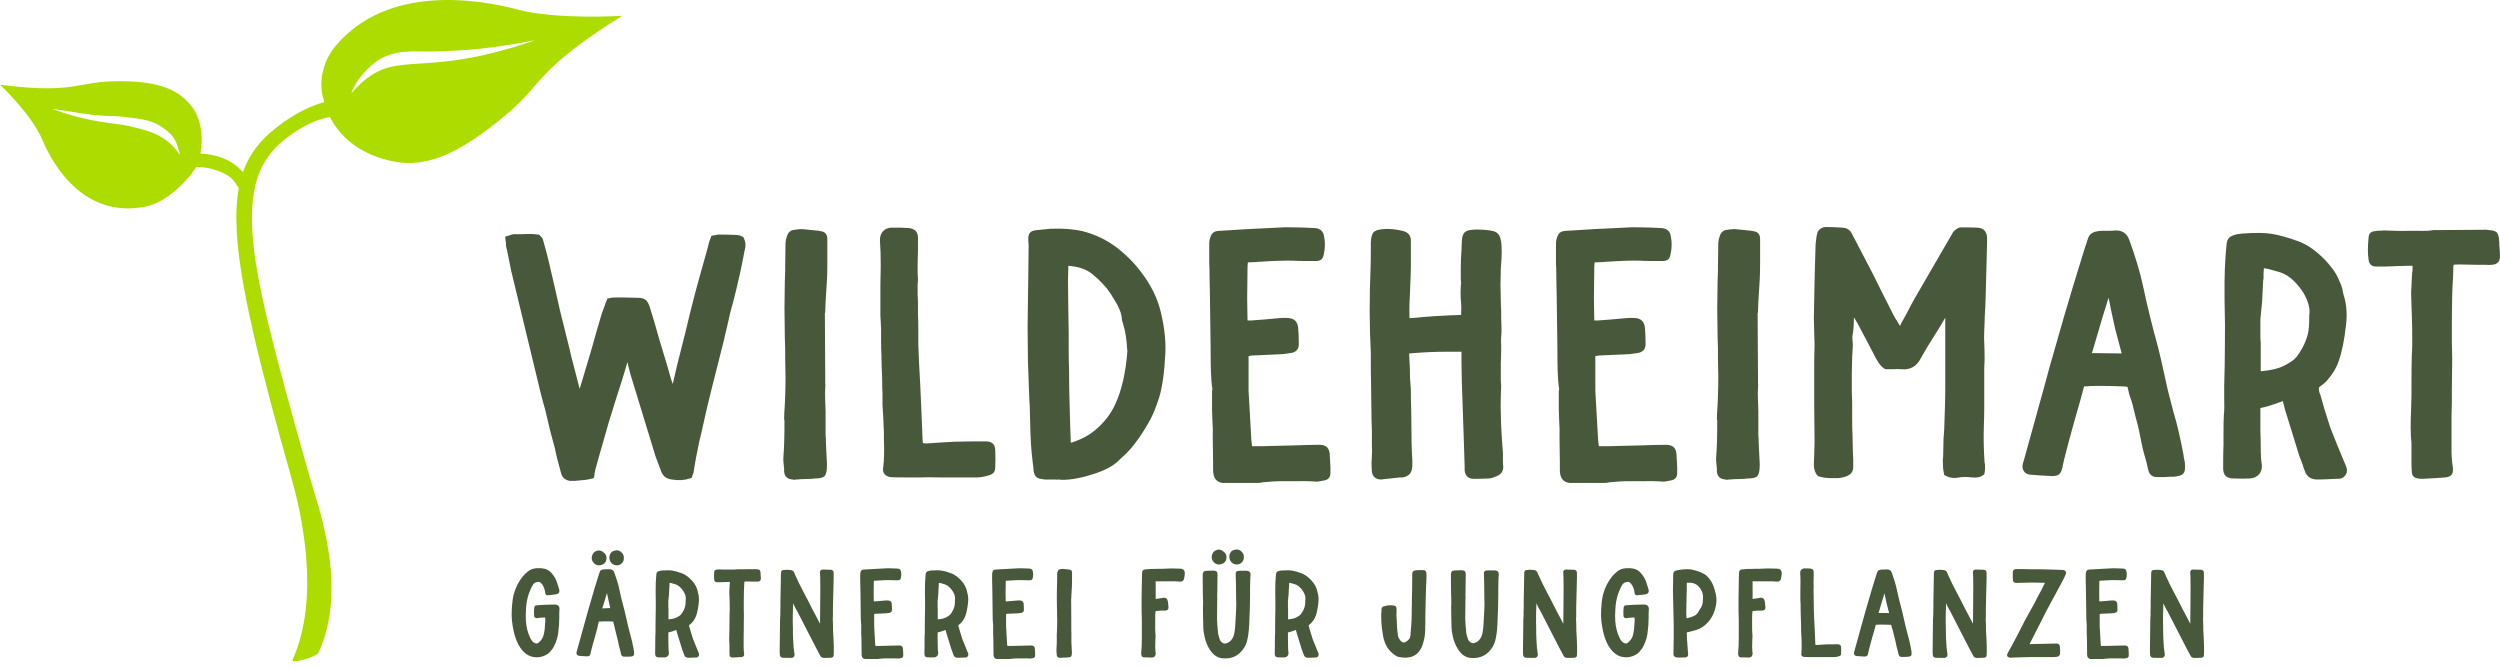 <svg width="210" height="56" viewBox="0 0 210 56" fill="none" xmlns="http://www.w3.org/2000/svg">
<path d="M46.696 50.789C46.794 50.803 46.868 50.84 46.921 50.902C46.973 50.963 46.999 51.042 46.999 51.137C46.999 51.172 46.996 51.23 46.989 51.311C46.982 51.4 46.978 51.468 46.978 51.516V51.885C46.978 52.028 46.975 52.137 46.968 52.212C46.968 52.281 46.965 52.38 46.957 52.51V52.52C46.95 52.554 46.944 52.608 46.937 52.684C46.93 52.779 46.923 52.854 46.916 52.909C46.888 53.387 46.766 53.837 46.549 54.261C46.479 54.411 46.35 54.592 46.162 54.803C46.085 54.885 45.963 54.967 45.795 55.049C45.565 55.158 45.331 55.213 45.093 55.213C44.975 55.213 44.856 55.199 44.737 55.172C44.528 55.131 44.325 55.032 44.13 54.875C43.935 54.725 43.746 54.493 43.565 54.179C43.383 53.844 43.243 53.452 43.145 53.001C43.006 52.38 42.954 51.796 42.989 51.25V51.199C43.023 50.605 43.083 50.164 43.167 49.878C43.32 49.332 43.568 48.847 43.91 48.424C44.029 48.28 44.172 48.14 44.339 48.004C44.549 47.833 44.807 47.741 45.114 47.727C45.331 47.714 45.533 47.727 45.722 47.768C45.973 47.823 46.186 47.959 46.361 48.178C46.57 48.424 46.71 48.669 46.78 48.915C46.794 48.97 46.822 49.052 46.863 49.161C46.891 49.25 46.912 49.318 46.926 49.366C46.954 49.441 46.975 49.523 46.989 49.612C46.996 49.68 46.982 49.739 46.947 49.791C46.912 49.842 46.863 49.878 46.8 49.898C46.758 49.912 46.696 49.926 46.612 49.939C46.486 49.953 46.301 49.973 46.057 50.001C45.98 50.014 45.919 50.002 45.874 49.965C45.828 49.927 45.802 49.868 45.795 49.786C45.774 49.581 45.711 49.38 45.607 49.182C45.565 49.1 45.495 49.018 45.397 48.936C45.348 48.895 45.296 48.874 45.24 48.874C45.031 48.888 44.88 48.96 44.79 49.089C44.664 49.274 44.545 49.523 44.434 49.837C44.287 50.253 44.203 50.707 44.182 51.199C44.161 51.547 44.158 51.858 44.172 52.13C44.207 52.663 44.329 53.148 44.538 53.585C44.573 53.667 44.626 53.752 44.696 53.841C44.772 53.943 44.877 54.011 45.01 54.045C45.08 54.066 45.142 54.056 45.198 54.015C45.47 53.81 45.635 53.55 45.69 53.236C45.725 53.079 45.746 52.957 45.753 52.868C45.774 52.67 45.792 52.421 45.806 52.12C45.806 52.073 45.802 51.997 45.795 51.895V51.875C45.718 51.868 45.596 51.871 45.428 51.885L45.24 51.905L45.114 51.926C45.038 51.933 44.977 51.916 44.931 51.875C44.886 51.834 44.863 51.779 44.863 51.711C44.849 51.424 44.856 51.192 44.884 51.014C44.884 50.994 44.895 50.97 44.915 50.943C44.922 50.936 44.926 50.929 44.926 50.922L44.957 50.871L45.052 50.851C45.093 50.844 45.128 50.84 45.156 50.84C45.47 50.813 45.816 50.796 46.193 50.789C46.361 50.789 46.493 50.786 46.591 50.779C46.633 50.779 46.668 50.782 46.696 50.789Z" fill="#48593B"/>
<path d="M53.262 54.731C53.269 54.807 53.269 54.882 53.262 54.957C53.248 55.045 53.195 55.104 53.105 55.131C53.056 55.145 52.996 55.151 52.927 55.151C52.892 55.158 52.86 55.162 52.832 55.162H52.434C52.295 55.162 52.207 55.093 52.172 54.957C52.159 54.895 52.138 54.807 52.11 54.691C52.054 54.506 52.016 54.363 51.994 54.261C51.98 54.199 51.96 54.097 51.932 53.953C51.911 53.858 51.897 53.793 51.89 53.759C51.869 53.65 51.837 53.523 51.795 53.38C51.775 53.298 51.736 53.144 51.68 52.919C51.617 52.653 51.572 52.465 51.544 52.356C51.537 52.335 51.53 52.305 51.523 52.264C51.516 52.236 51.509 52.219 51.502 52.212C51.481 52.206 51.436 52.202 51.366 52.202C50.975 52.189 50.63 52.192 50.329 52.212C50.316 52.219 50.305 52.223 50.298 52.223C50.291 52.23 50.288 52.243 50.288 52.264C50.274 52.312 50.256 52.383 50.235 52.479C50.207 52.629 50.183 52.742 50.162 52.817C50.12 52.974 50.057 53.206 49.973 53.513C49.897 53.759 49.841 53.95 49.806 54.086C49.778 54.203 49.733 54.377 49.67 54.609L49.628 54.793C49.628 54.8 49.624 54.813 49.617 54.834C49.617 54.861 49.614 54.885 49.607 54.906C49.586 54.987 49.554 55.047 49.513 55.085C49.471 55.123 49.401 55.138 49.303 55.131C49.142 55.131 48.926 55.117 48.654 55.09C48.577 55.083 48.518 55.054 48.476 55.003C48.434 54.952 48.416 54.889 48.423 54.813C48.431 54.786 48.437 54.755 48.444 54.721C48.451 54.701 48.455 54.691 48.455 54.691L49.041 52.581C49.188 52.035 49.303 51.619 49.387 51.332C49.547 50.765 49.725 50.154 49.921 49.499C49.984 49.294 50.082 48.977 50.214 48.547C50.27 48.383 50.312 48.253 50.34 48.158C50.34 48.144 50.347 48.127 50.361 48.106C50.368 48.079 50.371 48.062 50.371 48.055C50.406 47.939 50.49 47.867 50.623 47.84C50.692 47.826 50.752 47.82 50.801 47.82H51.188C51.398 47.806 51.537 47.901 51.607 48.106C51.795 48.618 51.932 49.072 52.016 49.468C52.141 50.069 52.291 50.683 52.466 51.311C52.515 51.502 52.581 51.789 52.665 52.172C52.707 52.363 52.738 52.503 52.759 52.592C52.808 52.789 52.864 53.004 52.927 53.236C53.024 53.557 53.122 53.977 53.22 54.496C53.22 54.51 53.223 54.534 53.23 54.568C53.244 54.636 53.255 54.691 53.262 54.731ZM51.261 51.076V51.066L51.188 50.758C51.132 50.506 51.09 50.315 51.062 50.185C51.056 50.151 51.045 50.098 51.031 50.026C51.017 49.955 51.007 49.902 51 49.868C51 49.854 50.996 49.837 50.989 49.816C50.961 49.898 50.937 49.977 50.916 50.052C50.818 50.366 50.717 50.697 50.612 51.045C50.605 51.059 50.598 51.079 50.591 51.106H50.623C50.741 51.1 50.944 51.09 51.23 51.076H51.261ZM51.659 47.47C51.457 47.422 51.314 47.292 51.23 47.081C51.153 46.869 51.171 46.671 51.282 46.487C51.331 46.405 51.391 46.347 51.461 46.313C51.809 46.149 52.092 46.217 52.309 46.517C52.379 46.613 52.41 46.736 52.403 46.886C52.41 47.084 52.337 47.241 52.183 47.357C52.078 47.446 51.956 47.49 51.816 47.49C51.761 47.49 51.708 47.483 51.659 47.47ZM50.309 47.49C50.141 47.49 49.994 47.422 49.869 47.285C49.722 47.122 49.673 46.934 49.722 46.722C49.771 46.517 49.886 46.374 50.068 46.292C50.27 46.203 50.455 46.221 50.623 46.343C50.664 46.371 50.703 46.401 50.738 46.435C50.884 46.559 50.954 46.709 50.947 46.886C50.94 47.18 50.804 47.367 50.539 47.449C50.462 47.477 50.385 47.49 50.309 47.49Z" fill="#48593B"/>
<path d="M58.718 54.936C58.732 55.011 58.714 55.08 58.666 55.141C58.617 55.203 58.55 55.233 58.467 55.233H58.393C58.156 55.247 57.978 55.254 57.859 55.254H57.838C57.643 55.254 57.517 55.165 57.461 54.988C57.44 54.94 57.416 54.868 57.388 54.773C57.353 54.677 57.325 54.605 57.304 54.557C57.172 54.134 57.025 53.66 56.864 53.134C56.857 53.093 56.843 53.039 56.822 52.97C56.822 52.97 56.821 52.964 56.817 52.95C56.814 52.936 56.812 52.926 56.812 52.919H56.801L56.749 52.94C56.491 53.035 56.288 53.097 56.142 53.124V53.841C56.149 53.943 56.152 54.097 56.152 54.301C56.152 54.527 56.163 54.694 56.184 54.803C56.198 54.919 56.171 55.017 56.105 55.095C56.039 55.174 55.946 55.216 55.828 55.223C55.688 55.23 55.531 55.23 55.356 55.223C55.245 55.223 55.163 55.199 55.11 55.151C55.058 55.104 55.032 55.025 55.032 54.916C55.032 54.609 55.035 54.377 55.042 54.22V53.902C55.042 53.622 55.046 53.434 55.053 53.339C55.066 53.216 55.07 53.032 55.063 52.786V52.458C55.077 52.001 55.084 51.571 55.084 51.168C55.091 50.888 55.088 50.465 55.074 49.898V49.745C55.066 49.178 55.087 48.669 55.136 48.219C55.15 48.089 55.22 48.007 55.346 47.973L55.367 47.963C55.437 47.943 55.489 47.932 55.524 47.932L55.608 47.922C55.992 47.895 56.285 47.898 56.487 47.932C56.704 47.966 56.969 48.041 57.283 48.158C57.548 48.253 57.821 48.448 58.1 48.741C58.268 48.926 58.383 49.086 58.446 49.222C58.453 49.236 58.463 49.26 58.477 49.294C58.533 49.41 58.568 49.499 58.582 49.56C58.596 49.642 58.61 49.707 58.624 49.755C58.708 50.014 58.732 50.305 58.697 50.625C58.648 51.083 58.575 51.448 58.477 51.721C58.428 51.864 58.358 51.999 58.268 52.126C58.177 52.252 58.1 52.34 58.037 52.392C57.974 52.443 57.929 52.479 57.901 52.499C57.887 52.499 57.882 52.522 57.885 52.566C57.889 52.61 57.898 52.653 57.911 52.694L57.922 52.704C57.95 52.8 57.992 52.946 58.048 53.144C58.124 53.397 58.184 53.585 58.226 53.708C58.372 54.083 58.516 54.435 58.655 54.762C58.69 54.831 58.711 54.889 58.718 54.936ZM56.152 51.178V52.028C56.453 52.001 56.683 51.946 56.843 51.864C57.032 51.769 57.157 51.68 57.22 51.598C57.381 51.387 57.493 51.161 57.556 50.922C57.583 50.813 57.597 50.646 57.597 50.42C57.597 50.352 57.601 50.301 57.608 50.267C57.608 50.103 57.559 49.932 57.461 49.755C57.405 49.653 57.339 49.557 57.262 49.468C57.081 49.25 56.882 49.113 56.665 49.059C56.63 49.052 56.581 49.038 56.519 49.018C56.449 48.997 56.4 48.983 56.372 48.977C56.33 48.97 56.288 48.963 56.246 48.956C56.246 48.99 56.243 49.041 56.236 49.11V49.274L56.226 49.304C56.212 49.584 56.201 49.796 56.194 49.939C56.187 49.987 56.18 50.059 56.173 50.154C56.159 50.298 56.149 50.404 56.142 50.472V51.045L56.152 51.178Z" fill="#48593B"/>
<path d="M63.891 48.25C63.905 48.407 63.912 48.523 63.912 48.598C63.912 48.762 63.828 48.847 63.661 48.854C63.619 48.861 63.559 48.861 63.483 48.854H63.211C62.987 48.847 62.819 48.844 62.708 48.844C62.61 48.844 62.551 48.847 62.53 48.854C62.523 48.874 62.519 48.932 62.519 49.028C62.519 49.123 62.513 49.267 62.498 49.458C62.491 49.588 62.488 49.683 62.488 49.745C62.481 50.086 62.477 50.393 62.477 50.666V51.178C62.484 51.397 62.488 51.557 62.488 51.66C62.488 51.871 62.484 52.178 62.477 52.581V52.94C62.477 53.035 62.474 53.179 62.467 53.37V54.424C62.467 54.499 62.474 54.612 62.488 54.762C62.502 54.837 62.509 54.892 62.509 54.926C62.516 55.015 62.5 55.08 62.462 55.121C62.423 55.162 62.362 55.185 62.279 55.193C62.111 55.206 61.888 55.22 61.608 55.233H61.566C61.532 55.233 61.5 55.23 61.472 55.223C61.353 55.209 61.291 55.145 61.284 55.029C61.277 54.919 61.273 54.824 61.273 54.742V54.168C61.245 53.923 61.242 53.585 61.263 53.155C61.27 52.964 61.273 52.824 61.273 52.735V52.52C61.273 52.083 61.277 51.755 61.284 51.537C61.298 51.359 61.301 51.096 61.294 50.748C61.287 50.564 61.284 50.427 61.284 50.339C61.284 50.27 61.28 50.175 61.273 50.052C61.266 49.902 61.263 49.786 61.263 49.704C61.27 49.608 61.277 49.462 61.284 49.263C61.291 49.168 61.294 49.106 61.294 49.079C61.294 49.066 61.298 49.052 61.304 49.038V48.885H61.158C61.025 48.885 60.816 48.891 60.53 48.905H60.236C60.097 48.912 60.017 48.847 59.996 48.711C59.968 48.526 59.968 48.301 59.996 48.035C60.003 47.919 60.069 47.857 60.194 47.85L60.247 47.84C60.345 47.833 60.421 47.83 60.477 47.83C60.54 47.83 60.634 47.833 60.76 47.84C60.962 47.847 61.116 47.847 61.221 47.84H61.462C61.671 47.847 61.825 47.84 61.922 47.82H62.038L63.472 47.809H63.514C63.528 47.809 63.553 47.813 63.587 47.82C63.713 47.826 63.794 47.854 63.828 47.902C63.863 47.949 63.884 48.041 63.891 48.178V48.25Z" fill="#48593B"/>
<path d="M70.038 54.271C70.045 54.394 70.045 54.571 70.038 54.803C70.031 54.906 70.028 54.984 70.028 55.039C70.028 55.148 69.972 55.216 69.86 55.243C69.832 55.25 69.801 55.254 69.766 55.254H69.745C69.647 55.261 69.511 55.264 69.337 55.264H69.222C69.068 55.264 68.963 55.206 68.907 55.09C68.823 54.94 68.698 54.704 68.53 54.383L68.269 53.871C68.115 53.585 68.003 53.37 67.933 53.226C67.871 53.096 67.773 52.905 67.64 52.653C67.522 52.421 67.427 52.236 67.357 52.1C67.26 51.909 67.127 51.653 66.96 51.332C66.939 51.304 66.911 51.257 66.876 51.188C66.82 51.086 66.778 51.008 66.75 50.953C66.715 50.878 66.673 50.786 66.624 50.676C66.61 51.045 66.6 51.397 66.593 51.731V52.356C66.593 52.431 66.597 52.54 66.603 52.684C66.603 53.148 66.61 53.499 66.624 53.738C66.645 54.23 66.68 54.609 66.729 54.875C66.743 54.929 66.746 54.981 66.74 55.028C66.74 55.09 66.713 55.145 66.661 55.192C66.609 55.24 66.548 55.264 66.478 55.264C66.198 55.264 65.961 55.261 65.766 55.254C65.605 55.247 65.518 55.158 65.504 54.987C65.497 54.885 65.493 54.786 65.493 54.69C65.507 53.728 65.518 52.844 65.525 52.038C65.532 51.956 65.539 51.837 65.546 51.68V51.383C65.546 51.315 65.549 51.199 65.556 51.035V50.461C65.556 50.106 65.567 49.577 65.588 48.874C65.595 48.567 65.598 48.338 65.598 48.188V48.168C65.598 48.127 65.602 48.096 65.609 48.076C65.615 47.959 65.678 47.895 65.797 47.881C65.937 47.867 66.045 47.861 66.122 47.861C66.157 47.861 66.209 47.864 66.279 47.871C66.328 47.877 66.363 47.881 66.383 47.881C66.551 47.888 66.663 47.963 66.719 48.106C66.726 48.14 66.746 48.195 66.781 48.27L66.802 48.311C66.998 48.755 67.228 49.226 67.493 49.724C67.577 49.881 67.703 50.12 67.871 50.441C67.996 50.694 68.09 50.881 68.153 51.004C68.272 51.236 68.46 51.595 68.719 52.079L68.886 52.397V51.823C68.893 51.25 68.897 50.922 68.897 50.84C68.897 50.752 68.9 50.27 68.907 49.396C68.907 49.144 68.904 48.827 68.897 48.444C68.897 48.403 68.893 48.338 68.886 48.25C68.879 48.175 68.876 48.12 68.876 48.086C68.869 48.018 68.888 47.959 68.933 47.912C68.979 47.864 69.037 47.84 69.106 47.84C69.4 47.847 69.637 47.854 69.818 47.861C69.867 47.867 69.909 47.888 69.944 47.922C69.979 47.956 70.003 47.994 70.017 48.035C70.024 48.076 70.028 48.13 70.028 48.199V48.516C70.021 48.925 70.014 49.229 70.007 49.427C70.007 49.605 70 49.864 69.986 50.205C69.979 50.574 69.972 50.847 69.965 51.025V51.782C69.965 51.864 69.962 51.926 69.955 51.967C69.948 52.021 69.951 52.107 69.965 52.223V52.325C69.972 52.4 69.975 52.506 69.975 52.643V52.919C69.983 53.042 69.993 53.23 70.007 53.482C70.021 53.837 70.031 54.1 70.038 54.271Z" fill="#48593B"/>
<path d="M75.871 54.885V55.039C75.879 55.182 75.812 55.264 75.673 55.285C75.659 55.285 75.638 55.288 75.61 55.295C75.533 55.315 75.47 55.322 75.421 55.315C75.261 55.302 75.013 55.298 74.678 55.305H74.332C74.248 55.305 74.137 55.312 73.997 55.325C73.941 55.332 73.896 55.336 73.861 55.336C73.847 55.336 73.833 55.339 73.819 55.346C73.777 55.353 73.742 55.356 73.714 55.356H72.657C72.503 55.336 72.412 55.247 72.384 55.09C72.377 55.056 72.374 55.008 72.374 54.947V54.742C72.367 54.401 72.363 54.141 72.363 53.964C72.37 53.861 72.367 53.701 72.353 53.482C72.346 53.346 72.342 53.243 72.342 53.175V52.612L72.353 52.571C72.353 52.537 72.349 52.513 72.342 52.499C72.314 52.267 72.3 51.922 72.3 51.465V51.342C72.293 50.864 72.287 50.345 72.28 49.786C72.28 49.669 72.276 49.485 72.269 49.233C72.269 49.048 72.266 48.908 72.258 48.813V48.25C72.258 48.195 72.262 48.151 72.269 48.117C72.29 48.014 72.323 47.943 72.368 47.901C72.414 47.861 72.489 47.84 72.594 47.84C73.075 47.806 73.63 47.775 74.259 47.748C74.454 47.734 74.625 47.731 74.772 47.738C74.939 47.738 75.145 47.744 75.39 47.758C75.564 47.765 75.662 47.85 75.683 48.014C75.718 48.178 75.715 48.355 75.673 48.547C75.652 48.683 75.568 48.748 75.421 48.741H75.18C74.992 48.741 74.852 48.738 74.761 48.731C74.545 48.724 74.224 48.734 73.798 48.762H73.767C73.746 48.762 73.711 48.765 73.662 48.772C73.55 48.779 73.47 48.782 73.421 48.782H73.41V48.792C73.403 48.847 73.4 48.898 73.4 48.946C73.393 49.301 73.39 49.605 73.39 49.857C73.39 50.008 73.393 50.223 73.4 50.502V50.513H73.515C73.62 50.506 73.756 50.496 73.924 50.482C74.133 50.462 74.283 50.448 74.374 50.441C74.486 50.434 74.57 50.434 74.625 50.441C74.793 50.455 74.887 50.547 74.908 50.718C74.922 50.861 74.929 51.021 74.929 51.199C74.936 51.363 74.856 51.458 74.688 51.486H74.678C74.58 51.499 74.507 51.509 74.458 51.516C74.311 51.523 74.091 51.533 73.798 51.547L73.547 51.557C73.491 51.564 73.452 51.571 73.431 51.578V52.612L73.515 54.086C73.522 54.162 73.529 54.22 73.536 54.261H73.85C74.032 54.254 74.311 54.247 74.688 54.24C75.058 54.226 75.337 54.22 75.526 54.22C75.728 54.213 75.837 54.305 75.85 54.496C75.858 54.585 75.865 54.715 75.871 54.885Z" fill="#48593B"/>
<path d="M81.338 54.936C81.352 55.011 81.334 55.08 81.285 55.141C81.237 55.203 81.17 55.233 81.087 55.233H81.013C80.776 55.247 80.598 55.254 80.479 55.254H80.458C80.263 55.254 80.137 55.165 80.081 54.988C80.06 54.94 80.036 54.868 80.008 54.773C79.973 54.677 79.945 54.605 79.924 54.557C79.791 54.134 79.645 53.66 79.484 53.134C79.477 53.093 79.463 53.039 79.442 52.97C79.442 52.97 79.441 52.964 79.437 52.95C79.434 52.936 79.432 52.926 79.432 52.919H79.421L79.369 52.94C79.111 53.035 78.908 53.097 78.762 53.124V53.841C78.769 53.943 78.772 54.097 78.772 54.301C78.772 54.527 78.782 54.694 78.803 54.803C78.817 54.919 78.791 55.017 78.725 55.095C78.659 55.174 78.566 55.216 78.447 55.223C78.308 55.23 78.151 55.23 77.976 55.223C77.864 55.223 77.782 55.199 77.73 55.151C77.678 55.104 77.652 55.025 77.652 54.916C77.652 54.609 77.655 54.377 77.662 54.22V53.902C77.662 53.622 77.665 53.434 77.672 53.339C77.687 53.216 77.69 53.032 77.683 52.786V52.458C77.697 52.001 77.704 51.571 77.704 51.168C77.711 50.888 77.707 50.465 77.694 49.898V49.745C77.687 49.178 77.707 48.669 77.756 48.219C77.77 48.089 77.84 48.007 77.966 47.973L77.987 47.963C78.057 47.943 78.109 47.932 78.144 47.932L78.228 47.922C78.612 47.895 78.905 47.898 79.107 47.932C79.324 47.966 79.589 48.041 79.903 48.158C80.168 48.253 80.441 48.448 80.72 48.741C80.887 48.926 81.003 49.086 81.066 49.222C81.073 49.236 81.083 49.26 81.097 49.294C81.153 49.41 81.188 49.499 81.202 49.56C81.216 49.642 81.23 49.707 81.243 49.755C81.327 50.014 81.352 50.305 81.317 50.625C81.268 51.083 81.195 51.448 81.097 51.721C81.048 51.864 80.978 51.999 80.887 52.126C80.797 52.252 80.72 52.34 80.657 52.392C80.594 52.443 80.549 52.479 80.521 52.499C80.507 52.499 80.502 52.522 80.505 52.566C80.509 52.61 80.517 52.653 80.531 52.694L80.542 52.704C80.57 52.8 80.612 52.946 80.668 53.144C80.744 53.397 80.804 53.585 80.846 53.708C80.992 54.083 81.135 54.435 81.275 54.762C81.31 54.831 81.331 54.889 81.338 54.936ZM78.772 51.178V52.028C79.072 52.001 79.303 51.946 79.463 51.864C79.652 51.769 79.777 51.68 79.84 51.598C80.001 51.387 80.112 51.161 80.175 50.922C80.203 50.813 80.217 50.646 80.217 50.42C80.217 50.352 80.221 50.301 80.228 50.267C80.228 50.103 80.179 49.932 80.081 49.755C80.025 49.653 79.959 49.557 79.882 49.468C79.701 49.25 79.502 49.113 79.285 49.059C79.25 49.052 79.201 49.038 79.139 49.018C79.069 48.997 79.02 48.983 78.992 48.977C78.95 48.97 78.908 48.963 78.866 48.956C78.866 48.99 78.863 49.041 78.856 49.11V49.274L78.845 49.304C78.831 49.584 78.821 49.796 78.814 49.939C78.807 49.987 78.8 50.059 78.793 50.154C78.779 50.298 78.769 50.404 78.762 50.472V51.045L78.772 51.178Z" fill="#48593B"/>
<path d="M86.951 54.885V55.039C86.958 55.182 86.892 55.264 86.752 55.285C86.738 55.285 86.717 55.288 86.689 55.295C86.612 55.315 86.55 55.322 86.501 55.315C86.34 55.302 86.092 55.298 85.757 55.305H85.412C85.328 55.305 85.216 55.312 85.077 55.325C85.021 55.332 84.975 55.336 84.94 55.336C84.926 55.336 84.912 55.339 84.898 55.346C84.857 55.353 84.822 55.356 84.794 55.356H83.736C83.582 55.336 83.492 55.247 83.464 55.09C83.457 55.056 83.453 55.008 83.453 54.947V54.742C83.446 54.401 83.443 54.141 83.443 53.964C83.45 53.861 83.446 53.701 83.432 53.482C83.425 53.346 83.422 53.243 83.422 53.175V52.612L83.432 52.571C83.432 52.537 83.429 52.513 83.422 52.499C83.394 52.267 83.38 51.922 83.38 51.465V51.342C83.373 50.864 83.366 50.345 83.359 49.786C83.359 49.669 83.356 49.485 83.349 49.233C83.349 49.048 83.345 48.908 83.338 48.813V48.25C83.338 48.195 83.342 48.151 83.349 48.117C83.369 48.014 83.403 47.943 83.448 47.901C83.493 47.861 83.569 47.84 83.673 47.84C84.155 47.806 84.71 47.775 85.338 47.748C85.534 47.734 85.705 47.731 85.852 47.738C86.019 47.738 86.225 47.744 86.469 47.758C86.644 47.765 86.742 47.85 86.762 48.014C86.797 48.178 86.794 48.355 86.752 48.547C86.731 48.683 86.647 48.748 86.501 48.741H86.26C86.071 48.741 85.932 48.738 85.841 48.731C85.625 48.724 85.303 48.734 84.877 48.762H84.846C84.825 48.762 84.79 48.765 84.741 48.772C84.63 48.779 84.549 48.782 84.501 48.782H84.49V48.792C84.483 48.847 84.48 48.898 84.48 48.946C84.472 49.301 84.469 49.605 84.469 49.857C84.469 50.008 84.472 50.223 84.48 50.502V50.513H84.595C84.699 50.506 84.836 50.496 85.003 50.482C85.213 50.462 85.363 50.448 85.454 50.441C85.565 50.434 85.649 50.434 85.705 50.441C85.872 50.455 85.967 50.547 85.988 50.718C86.002 50.861 86.008 51.021 86.008 51.199C86.016 51.363 85.935 51.458 85.768 51.486H85.757C85.659 51.499 85.586 51.509 85.537 51.516C85.391 51.523 85.171 51.533 84.877 51.547L84.626 51.557C84.57 51.564 84.532 51.571 84.511 51.578V52.612L84.595 54.086C84.602 54.162 84.609 54.22 84.616 54.261H84.93C85.111 54.254 85.391 54.247 85.768 54.24C86.138 54.226 86.417 54.22 86.605 54.22C86.808 54.213 86.916 54.305 86.93 54.496C86.937 54.585 86.944 54.715 86.951 54.885Z" fill="#48593B"/>
<path d="M89.988 50.257C89.988 50.27 89.984 50.284 89.977 50.297V50.359C89.977 50.823 89.981 51.42 89.988 52.151V52.366C89.995 52.434 89.995 52.489 89.988 52.53C89.981 52.612 89.981 52.742 89.988 52.919C89.995 53.042 89.998 53.138 89.998 53.206V53.943C90.005 53.984 90.009 54.059 90.009 54.168C90.023 54.441 90.033 54.653 90.04 54.803C90.04 54.974 90.019 55.086 89.977 55.141C89.936 55.196 89.841 55.223 89.695 55.223C89.653 55.223 89.625 55.226 89.611 55.233C89.541 55.233 89.433 55.237 89.286 55.243L89.15 55.254H89.119C89.091 55.261 89.066 55.264 89.045 55.264C89.038 55.264 89.031 55.261 89.024 55.254C88.864 55.247 88.776 55.168 88.763 55.018V54.936C88.742 54.772 88.735 54.65 88.742 54.568C88.763 54.329 88.773 53.974 88.773 53.503L88.763 53.452C88.763 53.356 88.769 53.212 88.783 53.021C88.791 52.905 88.794 52.817 88.794 52.755C88.801 52.571 88.805 52.386 88.805 52.202C88.805 52.086 88.801 51.902 88.794 51.649V51.362C88.794 51.308 88.791 51.192 88.783 51.014C88.776 50.639 88.773 50.352 88.773 50.154C88.773 49.977 88.776 49.71 88.783 49.355C88.791 49.199 88.794 49.089 88.794 49.028V48.885C88.801 48.571 88.805 48.338 88.805 48.188C88.811 48.12 88.825 48.059 88.846 48.004C88.881 47.881 88.962 47.816 89.087 47.809C89.101 47.809 89.122 47.806 89.15 47.799C89.206 47.792 89.251 47.789 89.286 47.789C89.405 47.803 89.576 47.819 89.799 47.84L89.841 47.85C89.974 47.864 90.044 47.936 90.051 48.065V48.772C90.051 48.997 90.047 49.168 90.04 49.284C90.033 49.434 90.019 49.663 89.998 49.97C89.991 50.1 89.988 50.195 89.988 50.257Z" fill="#48593B"/>
<path d="M99.518 48.076C99.532 48.212 99.511 48.4 99.455 48.639C99.406 48.803 99.287 48.874 99.099 48.854C98.868 48.827 98.516 48.82 98.041 48.833H98.01C97.856 48.84 97.629 48.84 97.329 48.833H97.067C97.067 48.847 97.071 48.878 97.078 48.925C97.085 49.424 97.085 49.864 97.078 50.246V50.308H97.119C97.182 50.301 97.277 50.287 97.402 50.267C97.458 50.26 97.5 50.253 97.528 50.246C97.542 50.246 97.566 50.243 97.601 50.236C97.664 50.223 97.716 50.212 97.758 50.205C97.912 50.199 98.017 50.267 98.073 50.41V50.42C98.093 50.489 98.107 50.543 98.114 50.584C98.121 50.666 98.132 50.786 98.146 50.943L98.156 51.035C98.156 51.103 98.137 51.16 98.099 51.204C98.06 51.248 98.01 51.274 97.947 51.281C97.863 51.294 97.793 51.298 97.737 51.291C97.612 51.277 97.423 51.288 97.172 51.322C97.123 51.328 97.088 51.332 97.067 51.332C97.046 51.502 97.036 51.728 97.036 52.008V52.438C97.029 52.772 97.039 53.1 97.067 53.421V53.564L97.057 53.595C97.029 54.121 97.032 54.52 97.067 54.793C97.081 54.868 97.081 54.936 97.067 54.998C97.025 55.155 96.924 55.233 96.763 55.233H96.753C96.676 55.233 96.554 55.23 96.386 55.223H96.114C95.981 55.223 95.901 55.155 95.873 55.018C95.859 54.943 95.856 54.875 95.863 54.813C95.898 54.52 95.915 54.086 95.915 53.513C95.908 53.336 95.908 53.076 95.915 52.735V52.069C95.915 51.98 95.912 51.851 95.905 51.68C95.898 51.53 95.894 51.414 95.894 51.332V50.246C95.901 49.871 95.908 49.455 95.915 48.997C95.915 48.868 95.919 48.68 95.926 48.434L95.936 48.158V48.076C95.957 47.925 96.041 47.844 96.188 47.83C96.362 47.809 96.526 47.796 96.68 47.789H96.931C97.099 47.789 97.224 47.785 97.308 47.779C97.357 47.772 97.427 47.772 97.517 47.779H97.643C97.699 47.772 97.772 47.768 97.863 47.768C98.093 47.755 98.264 47.748 98.376 47.748C98.579 47.748 98.844 47.755 99.172 47.768C99.374 47.775 99.49 47.877 99.518 48.076Z" fill="#48593B"/>
<path d="M104.733 47.943C104.81 47.956 104.871 47.975 104.916 47.999C104.962 48.023 104.995 48.059 105.016 48.106C105.037 48.154 105.047 48.216 105.047 48.291C105.04 48.345 105.033 48.434 105.026 48.557C105.019 48.687 105.016 48.786 105.016 48.854C105.009 48.983 105.005 49.182 105.005 49.448V50.144C104.998 50.588 104.991 50.919 104.984 51.137C104.977 51.445 104.96 51.898 104.932 52.499L104.921 52.632C104.9 53.076 104.841 53.493 104.743 53.882C104.653 54.216 104.468 54.523 104.188 54.803C103.86 55.131 103.459 55.298 102.984 55.305H102.879C102.802 55.305 102.733 55.302 102.67 55.295C102.314 55.254 102.014 55.08 101.769 54.773C101.567 54.527 101.396 54.192 101.256 53.769C101.207 53.598 101.158 53.373 101.109 53.093C101.082 52.916 101.068 52.66 101.068 52.325L101.057 51.905C101.057 51.489 101.054 51.188 101.047 51.004C101.047 50.943 101.05 50.858 101.057 50.748V50.462C101.057 50.38 101.054 50.264 101.047 50.113C101.04 49.956 101.036 49.844 101.036 49.776V49.642C101.029 49.055 101.026 48.615 101.026 48.321C101.026 48.226 101.038 48.151 101.062 48.096C101.087 48.041 101.127 48.002 101.183 47.978C101.239 47.955 101.319 47.943 101.424 47.943C101.528 47.936 101.686 47.932 101.895 47.932H101.958C101.979 47.932 102.01 47.939 102.052 47.953H102.073C102.185 47.973 102.247 48.041 102.261 48.158C102.268 48.199 102.272 48.239 102.272 48.28C102.265 48.724 102.258 49.26 102.251 49.888L102.241 50.072L102.251 50.206C102.251 50.322 102.247 50.502 102.241 50.748C102.234 51.308 102.23 51.731 102.23 52.018C102.237 52.284 102.265 52.666 102.314 53.165C102.321 53.24 102.349 53.359 102.398 53.523C102.412 53.571 102.422 53.605 102.429 53.626C102.457 53.748 102.523 53.858 102.628 53.953C102.747 54.062 102.89 54.087 103.057 54.025C103.309 53.929 103.49 53.745 103.602 53.472C103.63 53.404 103.654 53.322 103.675 53.226C103.745 52.871 103.787 52.407 103.801 51.834C103.808 51.745 103.815 51.612 103.822 51.434C103.829 51.23 103.836 51.076 103.843 50.974V50.523C103.836 50.434 103.832 50.376 103.832 50.349V50.062C103.825 49.653 103.822 49.345 103.822 49.141C103.822 49.031 103.818 48.871 103.811 48.659C103.804 48.53 103.801 48.444 103.801 48.403V48.373C103.794 48.284 103.794 48.219 103.801 48.178C103.801 48.041 103.871 47.966 104.01 47.953C104.059 47.946 104.119 47.943 104.188 47.943H104.733ZM103.738 47.398C103.536 47.35 103.392 47.221 103.309 47.009C103.232 46.797 103.249 46.599 103.361 46.415C103.41 46.333 103.469 46.275 103.539 46.241C103.888 46.084 104.171 46.152 104.387 46.446C104.457 46.541 104.489 46.664 104.482 46.815C104.489 47.012 104.415 47.169 104.262 47.285C104.157 47.374 104.031 47.419 103.885 47.419C103.836 47.419 103.787 47.412 103.738 47.398ZM102.387 47.419C102.219 47.419 102.073 47.35 101.947 47.214C101.801 47.05 101.752 46.862 101.801 46.651C101.843 46.446 101.958 46.302 102.146 46.221C102.349 46.132 102.534 46.149 102.701 46.272C102.736 46.299 102.775 46.33 102.816 46.364C102.963 46.487 103.033 46.637 103.026 46.815C103.019 47.108 102.883 47.296 102.617 47.378C102.541 47.405 102.464 47.419 102.387 47.419Z" fill="#48593B"/>
<path d="M110.765 54.936C110.779 55.011 110.762 55.08 110.713 55.141C110.664 55.203 110.598 55.233 110.514 55.233H110.441C110.203 55.247 110.025 55.254 109.906 55.254H109.886C109.69 55.254 109.564 55.165 109.508 54.988C109.488 54.94 109.463 54.868 109.435 54.773C109.4 54.677 109.372 54.605 109.351 54.557C109.219 54.134 109.072 53.66 108.912 53.134C108.905 53.093 108.891 53.039 108.87 52.97C108.87 52.97 108.868 52.964 108.864 52.95C108.861 52.936 108.859 52.926 108.859 52.919H108.849L108.796 52.94C108.538 53.035 108.336 53.097 108.189 53.124V53.841C108.196 53.943 108.199 54.097 108.199 54.301C108.199 54.527 108.21 54.694 108.231 54.803C108.245 54.919 108.219 55.017 108.152 55.095C108.086 55.174 107.993 55.216 107.875 55.223C107.735 55.23 107.578 55.23 107.403 55.223C107.292 55.223 107.21 55.199 107.158 55.151C107.105 55.104 107.079 55.025 107.079 54.916C107.079 54.609 107.082 54.377 107.089 54.22V53.902C107.089 53.622 107.093 53.434 107.1 53.339C107.114 53.216 107.117 53.032 107.11 52.786V52.458C107.124 52.001 107.131 51.571 107.131 51.168C107.138 50.888 107.135 50.465 107.121 49.898V49.745C107.114 49.178 107.135 48.669 107.184 48.219C107.198 48.089 107.267 48.007 107.393 47.973L107.414 47.963C107.484 47.943 107.536 47.932 107.571 47.932L107.655 47.922C108.039 47.895 108.332 47.898 108.535 47.932C108.751 47.966 109.016 48.041 109.33 48.158C109.596 48.253 109.868 48.448 110.147 48.741C110.315 48.926 110.43 49.086 110.493 49.222C110.5 49.236 110.51 49.26 110.524 49.294C110.58 49.41 110.615 49.499 110.629 49.56C110.643 49.642 110.657 49.707 110.671 49.755C110.755 50.014 110.779 50.305 110.744 50.625C110.695 51.083 110.622 51.448 110.524 51.721C110.475 51.864 110.406 51.999 110.315 52.126C110.224 52.252 110.147 52.34 110.084 52.392C110.022 52.443 109.976 52.479 109.948 52.499C109.934 52.499 109.929 52.522 109.933 52.566C109.936 52.61 109.945 52.653 109.959 52.694L109.969 52.704C109.997 52.8 110.039 52.946 110.095 53.144C110.172 53.397 110.231 53.585 110.273 53.708C110.42 54.083 110.563 54.435 110.702 54.762C110.737 54.831 110.758 54.889 110.765 54.936ZM108.199 51.178V52.028C108.5 52.001 108.73 51.946 108.891 51.864C109.079 51.769 109.205 51.68 109.268 51.598C109.428 51.387 109.54 51.161 109.603 50.922C109.631 50.813 109.645 50.646 109.645 50.42C109.645 50.352 109.648 50.301 109.655 50.267C109.655 50.103 109.606 49.932 109.508 49.755C109.453 49.653 109.386 49.557 109.31 49.468C109.128 49.25 108.929 49.113 108.713 49.059C108.678 49.052 108.629 49.038 108.566 49.018C108.496 48.997 108.447 48.983 108.419 48.977C108.378 48.97 108.336 48.963 108.294 48.956C108.294 48.99 108.29 49.041 108.283 49.11V49.274L108.273 49.304C108.259 49.584 108.248 49.796 108.241 49.939C108.234 49.987 108.227 50.059 108.22 50.154C108.206 50.298 108.196 50.404 108.189 50.472V51.045L108.199 51.178Z" fill="#48593B"/>
<path d="M119.813 48.127C119.827 48.332 119.83 48.485 119.823 48.587C119.823 48.69 119.816 48.833 119.802 49.018C119.795 49.127 119.792 49.216 119.792 49.284C119.778 49.523 119.771 49.707 119.771 49.837C119.75 50.588 119.736 51.216 119.729 51.721V52.069C119.736 52.329 119.733 52.523 119.719 52.653V52.898C119.705 53.24 119.677 53.496 119.635 53.667C119.628 53.701 119.617 53.742 119.603 53.789C119.541 54.049 119.478 54.243 119.415 54.373C119.171 54.878 118.801 55.162 118.305 55.223C118.221 55.237 118.137 55.244 118.054 55.244C117.9 55.244 117.711 55.223 117.488 55.182C117.376 55.162 117.237 55.087 117.069 54.957L117.048 54.936C116.86 54.793 116.706 54.633 116.587 54.455C116.427 54.23 116.305 53.953 116.221 53.626C116.186 53.482 116.151 53.271 116.116 52.991C116.102 52.916 116.092 52.858 116.085 52.817C116.036 52.468 116.015 52.066 116.022 51.608C116.022 51.547 116.029 51.455 116.043 51.332V51.178C116.05 51.048 116.116 50.967 116.242 50.933C116.514 50.844 116.79 50.82 117.069 50.861C117.23 50.881 117.31 50.97 117.31 51.127C117.317 51.202 117.317 51.274 117.31 51.342C117.289 51.554 117.296 51.827 117.331 52.161C117.338 52.223 117.341 52.322 117.341 52.458C117.348 52.574 117.352 52.663 117.352 52.725C117.366 52.868 117.39 53.083 117.425 53.37V53.38C117.446 53.516 117.519 53.663 117.645 53.82C117.687 53.875 117.743 53.916 117.813 53.943C117.896 53.977 117.977 53.974 118.054 53.933C118.319 53.803 118.462 53.612 118.483 53.359C118.49 53.284 118.497 53.172 118.504 53.021C118.546 52.537 118.57 52.175 118.577 51.936C118.584 51.752 118.588 51.472 118.588 51.096C118.594 50.946 118.598 50.823 118.598 50.728V50.339C118.598 50.243 118.602 50.096 118.609 49.898C118.616 49.653 118.619 49.468 118.619 49.345C118.626 48.963 118.629 48.581 118.629 48.199C118.629 48.11 118.65 48.045 118.692 48.004C118.734 47.963 118.797 47.932 118.881 47.912C118.999 47.891 119.171 47.885 119.394 47.891H119.562C119.638 47.891 119.699 47.913 119.745 47.958C119.79 48.002 119.813 48.059 119.813 48.127Z" fill="#48593B"/>
<path d="M125.583 47.912C125.695 47.925 125.775 47.959 125.824 48.014C125.873 48.069 125.898 48.151 125.898 48.26C125.891 48.321 125.884 48.41 125.877 48.526C125.87 48.656 125.866 48.755 125.866 48.823C125.859 48.953 125.856 49.151 125.856 49.417V50.113C125.849 50.557 125.842 50.888 125.835 51.106C125.828 51.414 125.81 51.868 125.782 52.468L125.772 52.602C125.751 53.045 125.692 53.458 125.594 53.841C125.503 54.182 125.318 54.493 125.039 54.772C124.878 54.929 124.695 55.051 124.489 55.136C124.283 55.221 124.065 55.267 123.835 55.274H123.73C123.653 55.274 123.583 55.271 123.52 55.264C123.164 55.223 122.864 55.049 122.62 54.742C122.417 54.496 122.246 54.162 122.107 53.738C122.058 53.568 122.009 53.342 121.96 53.062C121.932 52.885 121.918 52.629 121.918 52.294L121.908 51.875C121.908 51.492 121.904 51.192 121.897 50.974C121.897 50.912 121.901 50.827 121.908 50.718V50.431C121.908 50.349 121.904 50.233 121.897 50.083C121.89 49.926 121.887 49.813 121.887 49.745V49.611C121.88 49.025 121.876 48.584 121.876 48.291C121.876 48.147 121.904 48.048 121.96 47.994C122.016 47.939 122.121 47.912 122.274 47.912C122.379 47.905 122.536 47.901 122.745 47.901H122.808C122.829 47.901 122.861 47.908 122.902 47.922H122.923C123.035 47.943 123.098 48.011 123.112 48.127C123.119 48.168 123.122 48.209 123.122 48.25C123.115 48.693 123.108 49.229 123.102 49.857L123.091 50.042H123.102V50.175C123.102 50.291 123.098 50.472 123.091 50.718C123.084 51.284 123.08 51.707 123.08 51.987C123.087 52.253 123.115 52.636 123.164 53.134C123.171 53.209 123.199 53.329 123.248 53.492C123.262 53.54 123.272 53.574 123.28 53.595C123.307 53.718 123.374 53.827 123.478 53.922C123.597 54.032 123.74 54.056 123.908 53.994C124.159 53.899 124.341 53.714 124.452 53.441C124.48 53.373 124.505 53.291 124.526 53.196C124.595 52.84 124.637 52.376 124.651 51.803C124.658 51.714 124.665 51.581 124.672 51.404C124.679 51.199 124.686 51.045 124.693 50.943V50.492C124.686 50.404 124.683 50.345 124.683 50.318V50.021C124.676 49.605 124.672 49.301 124.672 49.11C124.672 49.001 124.669 48.84 124.662 48.629C124.655 48.499 124.651 48.413 124.651 48.373V48.342C124.644 48.26 124.644 48.195 124.651 48.147C124.651 48.011 124.721 47.936 124.861 47.922C124.91 47.915 124.969 47.912 125.039 47.912H125.583Z" fill="#48593B"/>
<path d="M132.474 54.271C132.481 54.394 132.481 54.571 132.474 54.803C132.467 54.906 132.463 54.984 132.463 55.039C132.463 55.148 132.408 55.216 132.296 55.243C132.268 55.25 132.237 55.254 132.202 55.254H132.181C132.083 55.261 131.947 55.264 131.772 55.264H131.657C131.504 55.264 131.399 55.206 131.343 55.09C131.259 54.94 131.133 54.704 130.966 54.383L130.704 53.871C130.55 53.585 130.439 53.37 130.369 53.226C130.306 53.096 130.208 52.905 130.076 52.653C129.957 52.421 129.863 52.236 129.793 52.1C129.695 51.909 129.563 51.653 129.395 51.332C129.374 51.304 129.346 51.257 129.311 51.188C129.255 51.086 129.214 51.008 129.186 50.953C129.151 50.878 129.109 50.786 129.06 50.676C129.046 51.045 129.035 51.397 129.029 51.731V52.356C129.029 52.431 129.032 52.54 129.039 52.684C129.039 53.148 129.046 53.499 129.06 53.738C129.081 54.23 129.116 54.609 129.165 54.875C129.179 54.929 129.182 54.981 129.175 55.028C129.175 55.09 129.149 55.145 129.097 55.192C129.044 55.24 128.983 55.264 128.913 55.264C128.634 55.264 128.397 55.261 128.201 55.254C128.041 55.247 127.953 55.158 127.939 54.987C127.932 54.885 127.929 54.786 127.929 54.69C127.943 53.728 127.953 52.844 127.96 52.038C127.967 51.956 127.974 51.837 127.981 51.68V51.383C127.981 51.315 127.985 51.199 127.992 51.035V50.461C127.992 50.106 128.002 49.577 128.023 48.874C128.03 48.567 128.034 48.338 128.034 48.188V48.168C128.034 48.127 128.037 48.096 128.044 48.076C128.051 47.959 128.114 47.895 128.233 47.881C128.372 47.867 128.48 47.861 128.557 47.861C128.592 47.861 128.645 47.864 128.714 47.871C128.763 47.877 128.798 47.881 128.819 47.881C128.987 47.888 129.098 47.963 129.154 48.106C129.161 48.14 129.182 48.195 129.217 48.27L129.238 48.311C129.434 48.755 129.664 49.226 129.929 49.724C130.013 49.881 130.139 50.12 130.306 50.441C130.432 50.694 130.526 50.881 130.589 51.004C130.708 51.236 130.896 51.595 131.154 52.079L131.322 52.397V51.823C131.329 51.25 131.332 50.922 131.332 50.84C131.332 50.752 131.336 50.27 131.343 49.396C131.343 49.144 131.339 48.827 131.332 48.444C131.332 48.403 131.329 48.338 131.322 48.25C131.315 48.175 131.312 48.12 131.312 48.086C131.305 48.018 131.324 47.959 131.369 47.912C131.415 47.864 131.472 47.84 131.542 47.84C131.835 47.847 132.072 47.854 132.254 47.861C132.303 47.867 132.345 47.888 132.38 47.922C132.415 47.956 132.439 47.994 132.453 48.035C132.46 48.076 132.463 48.13 132.463 48.199V48.516C132.457 48.925 132.45 49.229 132.442 49.427C132.442 49.605 132.435 49.864 132.422 50.205C132.415 50.574 132.408 50.847 132.401 51.025V51.782C132.401 51.864 132.397 51.926 132.39 51.967C132.383 52.021 132.387 52.107 132.401 52.223V52.325C132.408 52.4 132.411 52.506 132.411 52.643V52.919C132.418 53.042 132.429 53.23 132.442 53.482C132.457 53.837 132.467 54.1 132.474 54.271Z" fill="#48593B"/>
<path d="M138.202 50.789C138.3 50.803 138.375 50.84 138.427 50.902C138.48 50.963 138.506 51.042 138.506 51.137C138.506 51.172 138.503 51.23 138.495 51.311C138.489 51.4 138.485 51.468 138.485 51.516V51.885C138.485 52.028 138.482 52.137 138.475 52.212C138.475 52.281 138.471 52.38 138.464 52.51V52.52C138.457 52.554 138.45 52.608 138.443 52.684C138.436 52.779 138.429 52.854 138.422 52.909C138.394 53.387 138.272 53.837 138.056 54.261C137.986 54.411 137.857 54.592 137.668 54.803C137.591 54.885 137.469 54.967 137.302 55.049C137.071 55.158 136.837 55.213 136.6 55.213C136.481 55.213 136.363 55.199 136.244 55.172C136.035 55.131 135.832 55.032 135.637 54.875C135.441 54.725 135.253 54.493 135.071 54.179C134.89 53.844 134.75 53.452 134.652 53.001C134.513 52.38 134.46 51.796 134.495 51.25V51.199C134.53 50.605 134.589 50.164 134.673 49.878C134.827 49.332 135.075 48.847 135.417 48.424C135.535 48.28 135.679 48.14 135.846 48.004C136.055 47.833 136.314 47.741 136.621 47.727C136.837 47.714 137.04 47.727 137.228 47.768C137.48 47.823 137.693 47.959 137.867 48.178C138.077 48.424 138.216 48.669 138.286 48.915C138.3 48.97 138.328 49.052 138.37 49.161C138.398 49.25 138.419 49.318 138.433 49.366C138.461 49.441 138.482 49.523 138.495 49.612C138.503 49.68 138.489 49.739 138.454 49.791C138.419 49.842 138.37 49.878 138.307 49.898C138.265 49.912 138.202 49.926 138.119 49.939C137.993 49.953 137.808 49.973 137.563 50.001C137.487 50.014 137.426 50.002 137.38 49.965C137.335 49.927 137.309 49.868 137.302 49.786C137.281 49.581 137.218 49.38 137.113 49.182C137.071 49.1 137.002 49.018 136.904 48.936C136.855 48.895 136.802 48.874 136.747 48.874C136.537 48.888 136.387 48.96 136.296 49.089C136.171 49.274 136.052 49.523 135.94 49.837C135.794 50.253 135.71 50.707 135.689 51.199C135.668 51.547 135.665 51.858 135.679 52.13C135.713 52.663 135.836 53.148 136.045 53.585C136.08 53.667 136.132 53.752 136.202 53.841C136.279 53.943 136.384 54.011 136.516 54.045C136.586 54.066 136.649 54.056 136.705 54.015C136.977 53.81 137.141 53.55 137.197 53.236C137.232 53.079 137.253 52.957 137.26 52.868C137.281 52.67 137.298 52.421 137.312 52.12C137.312 52.073 137.309 51.997 137.302 51.895V51.875C137.225 51.868 137.103 51.871 136.935 51.885L136.747 51.905L136.621 51.926C136.544 51.933 136.483 51.916 136.438 51.875C136.392 51.834 136.37 51.779 136.37 51.711C136.356 51.424 136.363 51.192 136.391 51.014C136.391 50.994 136.401 50.97 136.422 50.943C136.429 50.936 136.432 50.929 136.432 50.922L136.464 50.871L136.558 50.851C136.6 50.844 136.635 50.84 136.663 50.84C136.977 50.813 137.323 50.796 137.7 50.789C137.867 50.789 138 50.786 138.098 50.779C138.14 50.779 138.174 50.782 138.202 50.789Z" fill="#48593B"/>
<path d="M144.13 49.909C144.214 50.291 144.2 50.687 144.088 51.096C143.927 51.69 143.641 52.158 143.229 52.499C142.957 52.731 142.66 52.885 142.339 52.96C142.22 52.987 142.032 53.035 141.774 53.103L141.69 53.124C141.697 53.192 141.7 53.294 141.7 53.431C141.7 53.677 141.711 53.858 141.732 53.974C141.739 54.022 141.742 54.086 141.742 54.168C141.749 54.216 141.752 54.25 141.752 54.271C141.76 54.353 141.767 54.469 141.774 54.619C141.787 54.769 141.798 54.875 141.805 54.936C141.819 55.114 141.739 55.209 141.564 55.223C141.536 55.23 141.501 55.233 141.459 55.233C141.445 55.226 141.431 55.223 141.417 55.223C141.382 55.23 141.327 55.233 141.25 55.233H140.936C140.81 55.233 140.717 55.206 140.658 55.151C140.599 55.097 140.569 55.029 140.569 54.947C140.569 54.837 140.573 54.592 140.58 54.209C140.587 53.922 140.59 53.745 140.59 53.677V52.438C140.576 51.912 140.566 51.438 140.559 51.014C140.552 50.837 140.545 50.547 140.538 50.144C140.531 49.905 140.527 49.721 140.527 49.591C140.527 49.543 140.531 49.339 140.538 48.977C140.552 48.547 140.555 48.311 140.548 48.27C140.541 48.093 140.618 47.977 140.779 47.922C140.792 47.922 140.81 47.919 140.831 47.912H140.842C141.225 47.83 141.582 47.799 141.91 47.819C141.972 47.819 142.06 47.833 142.172 47.861C142.555 47.943 142.89 48.065 143.177 48.229C143.309 48.304 143.46 48.451 143.627 48.669L143.638 48.68C143.84 48.939 144.004 49.349 144.13 49.909ZM141.669 50.216V50.533C141.662 50.581 141.658 50.619 141.658 50.646C141.651 51.014 141.648 51.308 141.648 51.526C141.648 51.642 141.655 51.779 141.669 51.936C141.906 51.888 142.112 51.823 142.287 51.742C142.461 51.66 142.583 51.55 142.653 51.414C142.681 51.359 142.727 51.281 142.789 51.178C142.838 51.096 142.877 51.038 142.905 51.004C142.988 50.854 143.034 50.68 143.041 50.482C143.048 50.455 143.051 50.414 143.051 50.359V50.246C143.079 49.878 142.95 49.543 142.664 49.243C142.454 49.025 142.164 48.925 141.794 48.946C141.752 48.946 141.721 48.949 141.7 48.956C141.7 48.977 141.697 49.008 141.69 49.048V49.55C141.69 49.625 141.686 49.752 141.679 49.929C141.672 50.086 141.669 50.182 141.669 50.216Z" fill="#48593B"/>
<path d="M149.659 48.076C149.673 48.212 149.652 48.4 149.596 48.639C149.547 48.803 149.429 48.874 149.24 48.854C149.01 48.827 148.657 48.82 148.183 48.833H148.151C147.998 48.84 147.771 48.84 147.47 48.833H147.208C147.208 48.847 147.212 48.878 147.219 48.925C147.226 49.424 147.226 49.864 147.219 50.246V50.308H147.261C147.324 50.301 147.418 50.287 147.544 50.267C147.6 50.26 147.641 50.253 147.669 50.246C147.683 50.246 147.708 50.243 147.743 50.236C147.805 50.223 147.858 50.212 147.9 50.205C148.053 50.199 148.158 50.267 148.214 50.41V50.42C148.235 50.489 148.249 50.543 148.256 50.584C148.263 50.666 148.273 50.786 148.287 50.943L148.298 51.035C148.298 51.103 148.278 51.16 148.24 51.204C148.202 51.248 148.151 51.274 148.088 51.281C148.004 51.294 147.935 51.298 147.879 51.291C147.753 51.277 147.565 51.288 147.313 51.322C147.264 51.328 147.23 51.332 147.208 51.332C147.188 51.502 147.177 51.728 147.177 52.008V52.438C147.17 52.772 147.181 53.1 147.208 53.421V53.564L147.198 53.595C147.17 54.121 147.174 54.52 147.208 54.793C147.223 54.868 147.223 54.936 147.208 54.998C147.167 55.155 147.065 55.233 146.905 55.233H146.894C146.818 55.233 146.695 55.23 146.528 55.223H146.256C146.123 55.223 146.043 55.155 146.015 55.018C146.001 54.943 145.997 54.875 146.004 54.813C146.039 54.52 146.057 54.086 146.057 53.513C146.05 53.336 146.05 53.076 146.057 52.735V52.069C146.057 51.98 146.053 51.851 146.046 51.68C146.039 51.53 146.036 51.414 146.036 51.332V50.246C146.043 49.871 146.05 49.455 146.057 48.997C146.057 48.868 146.06 48.68 146.067 48.434L146.078 48.158V48.076C146.098 47.925 146.182 47.844 146.329 47.83C146.503 47.809 146.668 47.796 146.821 47.789H147.072C147.24 47.789 147.366 47.785 147.449 47.779C147.498 47.772 147.568 47.772 147.659 47.779H147.785C147.84 47.772 147.914 47.768 148.004 47.768C148.235 47.755 148.406 47.748 148.518 47.748C148.72 47.748 148.985 47.755 149.313 47.768C149.516 47.775 149.631 47.877 149.659 48.076Z" fill="#48593B"/>
<path d="M154.654 54.394C154.661 54.564 154.661 54.725 154.654 54.875C154.654 54.957 154.637 55.017 154.602 55.054C154.567 55.092 154.508 55.121 154.424 55.141C154.298 55.175 154.193 55.192 154.11 55.192H153.01C152.745 55.185 152.546 55.185 152.413 55.192H151.973C151.736 55.192 151.586 55.189 151.523 55.182C151.355 55.148 151.286 55.049 151.314 54.885C151.341 54.694 151.348 54.407 151.334 54.025V53.851C151.327 53.742 151.32 53.581 151.314 53.37C151.307 53.226 151.3 53.114 151.292 53.032V52.684C151.286 52.588 151.282 52.445 151.282 52.254C151.268 51.933 151.261 51.694 151.261 51.537C151.254 51.448 151.251 51.315 151.251 51.137V50.779C151.251 50.731 151.247 50.656 151.24 50.554C151.233 50.465 151.23 50.4 151.23 50.359V49.478C151.237 49.212 151.24 49.014 151.24 48.885C151.24 48.591 151.233 48.359 151.219 48.188C151.205 48.031 151.24 47.915 151.324 47.84C151.401 47.765 151.512 47.734 151.659 47.748H151.858C151.956 47.755 152.029 47.758 152.078 47.758C152.267 47.779 152.357 47.881 152.35 48.065V48.434C152.343 48.611 152.34 48.745 152.34 48.833V49.089C152.347 49.171 152.35 49.24 152.35 49.294C152.35 49.328 152.347 49.383 152.34 49.458V49.734C152.347 49.81 152.35 49.919 152.35 50.062V50.339C152.357 50.441 152.361 50.601 152.361 50.82V51.219C152.368 51.458 152.375 51.639 152.382 51.762C152.403 52.097 152.427 52.595 152.455 53.257C152.469 53.612 152.479 53.875 152.486 54.045C152.493 54.107 152.497 54.148 152.497 54.168C152.525 54.175 152.567 54.179 152.622 54.179C152.72 54.172 152.87 54.162 153.073 54.148C153.233 54.141 153.356 54.134 153.439 54.127C153.656 54.121 153.967 54.117 154.371 54.117C154.56 54.117 154.654 54.209 154.654 54.394Z" fill="#48593B"/>
<path d="M157.555 52.52L157.471 52.837C157.429 52.987 157.363 53.219 157.272 53.533C157.203 53.786 157.15 53.977 157.115 54.107C157.087 54.223 157.042 54.397 156.979 54.629L156.937 54.813C156.937 54.82 156.934 54.834 156.927 54.854C156.927 54.882 156.923 54.902 156.916 54.916C156.895 55.005 156.864 55.066 156.822 55.1C156.78 55.134 156.71 55.151 156.613 55.151C156.445 55.145 156.229 55.131 155.963 55.11C155.887 55.104 155.827 55.075 155.785 55.023C155.743 54.972 155.726 54.909 155.733 54.834C155.74 54.807 155.747 54.772 155.754 54.731C155.761 54.718 155.764 54.711 155.764 54.711L156.351 52.592C156.497 52.045 156.613 51.632 156.696 51.352C156.857 50.779 157.035 50.168 157.231 49.519C157.293 49.308 157.391 48.99 157.524 48.567C157.573 48.403 157.614 48.273 157.649 48.178C157.649 48.164 157.656 48.144 157.67 48.117C157.677 48.096 157.681 48.082 157.681 48.076C157.716 47.959 157.799 47.888 157.932 47.861C158.002 47.847 158.061 47.84 158.11 47.84H158.288C158.386 47.84 158.456 47.837 158.498 47.83C158.707 47.823 158.847 47.919 158.917 48.117C159.105 48.635 159.241 49.093 159.325 49.489C159.451 50.083 159.601 50.694 159.775 51.322C159.824 51.513 159.89 51.803 159.974 52.192C160.016 52.383 160.048 52.523 160.069 52.612C160.117 52.81 160.173 53.025 160.236 53.257C160.334 53.578 160.432 53.994 160.529 54.506C160.529 54.527 160.533 54.554 160.54 54.588C160.554 54.657 160.564 54.711 160.571 54.752C160.578 54.82 160.578 54.895 160.571 54.977C160.557 55.059 160.505 55.114 160.414 55.141C160.365 55.155 160.306 55.165 160.236 55.172H160.131L159.943 55.182H159.744C159.604 55.182 159.517 55.114 159.482 54.977C159.468 54.916 159.447 54.827 159.419 54.711C159.363 54.52 159.325 54.377 159.304 54.281C159.29 54.213 159.269 54.11 159.241 53.974C159.22 53.885 159.206 53.817 159.199 53.769C159.178 53.667 159.147 53.544 159.105 53.4C159.035 53.107 158.997 52.953 158.99 52.94C158.976 52.898 158.957 52.842 158.932 52.771C158.908 52.699 158.896 52.653 158.896 52.632C158.889 52.619 158.882 52.588 158.875 52.54C158.868 52.513 158.861 52.496 158.854 52.489C158.833 52.489 158.787 52.486 158.718 52.479C158.18 52.458 157.81 52.458 157.608 52.479H157.566C157.566 52.486 157.562 52.499 157.555 52.52ZM158.686 51.496V51.486L158.498 50.779C158.442 50.513 158.4 50.322 158.372 50.205C158.365 50.171 158.354 50.118 158.341 50.047C158.327 49.975 158.316 49.922 158.309 49.888C158.309 49.874 158.306 49.857 158.299 49.837C158.271 49.912 158.246 49.99 158.225 50.072C158.184 50.195 158.11 50.436 158.006 50.794C157.901 51.153 157.838 51.366 157.817 51.434C157.81 51.448 157.803 51.468 157.796 51.496C157.81 51.496 157.82 51.492 157.827 51.486C157.89 51.486 158.026 51.487 158.236 51.491C158.445 51.494 158.585 51.496 158.655 51.496H158.686Z" fill="#48593B"/>
<path d="M166.886 54.271C166.893 54.394 166.893 54.571 166.886 54.803C166.879 54.906 166.875 54.984 166.875 55.039C166.875 55.148 166.82 55.216 166.708 55.243C166.68 55.25 166.648 55.254 166.613 55.254H166.593C166.495 55.261 166.359 55.264 166.184 55.264H166.069C165.915 55.264 165.811 55.206 165.755 55.09C165.671 54.94 165.545 54.704 165.378 54.383L165.116 53.871C164.962 53.585 164.851 53.37 164.781 53.226C164.718 53.096 164.62 52.905 164.488 52.653C164.369 52.421 164.275 52.236 164.205 52.1C164.107 51.909 163.975 51.653 163.807 51.332C163.786 51.304 163.758 51.257 163.723 51.188C163.667 51.086 163.625 51.008 163.598 50.953C163.563 50.878 163.521 50.786 163.472 50.676C163.458 51.045 163.447 51.397 163.44 51.731V52.356C163.44 52.431 163.444 52.54 163.451 52.684C163.451 53.148 163.458 53.499 163.472 53.738C163.493 54.23 163.528 54.609 163.577 54.875C163.591 54.929 163.594 54.981 163.587 55.028C163.587 55.09 163.561 55.145 163.508 55.192C163.456 55.24 163.395 55.264 163.325 55.264C163.046 55.264 162.809 55.261 162.613 55.254C162.453 55.247 162.365 55.158 162.351 54.987C162.344 54.885 162.341 54.786 162.341 54.69C162.355 53.728 162.365 52.844 162.372 52.038C162.379 51.956 162.386 51.837 162.393 51.68V51.383C162.393 51.315 162.397 51.199 162.404 51.035V50.461C162.404 50.106 162.414 49.577 162.435 48.874C162.442 48.567 162.446 48.338 162.446 48.188V48.168C162.446 48.127 162.449 48.096 162.456 48.076C162.463 47.959 162.526 47.895 162.645 47.881C162.784 47.867 162.892 47.861 162.969 47.861C163.004 47.861 163.056 47.864 163.126 47.871C163.175 47.877 163.21 47.881 163.231 47.881C163.399 47.888 163.51 47.963 163.566 48.106C163.573 48.14 163.594 48.195 163.629 48.27L163.65 48.311C163.845 48.755 164.076 49.226 164.341 49.724C164.425 49.881 164.551 50.12 164.718 50.441C164.844 50.694 164.938 50.881 165.001 51.004C165.12 51.236 165.308 51.595 165.566 52.079L165.734 52.397V51.823C165.741 51.25 165.744 50.922 165.744 50.84C165.744 50.752 165.748 50.27 165.755 49.396C165.755 49.144 165.751 48.827 165.744 48.444C165.744 48.403 165.741 48.338 165.734 48.25C165.727 48.175 165.723 48.12 165.723 48.086C165.716 48.018 165.736 47.959 165.781 47.912C165.826 47.864 165.884 47.84 165.954 47.84C166.247 47.847 166.484 47.854 166.666 47.861C166.715 47.867 166.757 47.888 166.792 47.922C166.826 47.956 166.851 47.994 166.865 48.035C166.872 48.076 166.875 48.13 166.875 48.199V48.516C166.868 48.925 166.861 49.229 166.854 49.427C166.854 49.605 166.848 49.864 166.833 50.205C166.826 50.574 166.82 50.847 166.813 51.025V51.782C166.813 51.864 166.809 51.926 166.802 51.967C166.795 52.021 166.799 52.107 166.813 52.223V52.325C166.82 52.4 166.823 52.506 166.823 52.643V52.919C166.83 53.042 166.84 53.23 166.854 53.482C166.868 53.837 166.879 54.1 166.886 54.271Z" fill="#48593B"/>
<path d="M173.525 48.014C173.56 48.082 173.564 48.147 173.536 48.209C173.466 48.359 173.413 48.475 173.379 48.557C173.274 48.762 173.194 48.915 173.138 49.018C173.061 49.161 172.946 49.376 172.792 49.663C172.666 49.895 172.569 50.076 172.499 50.205L172.457 50.277C172.22 50.721 172.042 51.052 171.923 51.27C171.818 51.468 171.668 51.765 171.472 52.161L171.347 52.407C171.242 52.605 171.092 52.898 170.897 53.288L170.509 54.056C170.509 54.062 170.506 54.073 170.499 54.086C170.492 54.093 170.488 54.1 170.488 54.107C170.593 54.107 170.712 54.103 170.844 54.097C171.13 54.097 171.494 54.09 171.933 54.076C172.003 54.076 172.115 54.073 172.269 54.066C172.478 54.066 172.639 54.062 172.75 54.056C172.911 54.056 173.002 54.131 173.022 54.281C173.057 54.554 173.064 54.766 173.043 54.916C173.022 55.066 172.935 55.151 172.782 55.172C172.663 55.192 172.502 55.199 172.3 55.192H170.781C170.474 55.192 170.247 55.196 170.101 55.203C169.891 55.209 169.57 55.22 169.137 55.233L168.991 55.244H168.875C168.743 55.23 168.657 55.192 168.619 55.131C168.581 55.069 168.589 54.981 168.645 54.865C168.666 54.824 168.701 54.759 168.75 54.67C168.785 54.615 168.809 54.571 168.823 54.537L168.97 54.281C169.186 53.871 169.35 53.561 169.462 53.349C169.525 53.233 169.612 53.062 169.724 52.837C169.884 52.523 170.003 52.291 170.08 52.141C170.184 51.943 170.345 51.653 170.562 51.27C170.687 51.038 170.788 50.857 170.865 50.728C170.893 50.673 170.935 50.591 170.991 50.482C171.033 50.4 171.064 50.335 171.085 50.287C171.127 50.205 171.193 50.083 171.284 49.919C171.389 49.721 171.466 49.577 171.514 49.489C171.612 49.297 171.699 49.12 171.776 48.956C171.623 48.949 171.48 48.946 171.347 48.946C171.047 48.939 170.781 48.936 170.551 48.936C170.39 48.943 170.157 48.949 169.849 48.956H169.567C169.546 48.963 169.532 48.967 169.525 48.967C169.336 48.973 169.214 48.949 169.158 48.895C169.102 48.847 169.074 48.748 169.074 48.598V48.076C169.081 47.912 169.165 47.819 169.326 47.799C169.375 47.792 169.417 47.792 169.451 47.799H169.87C170.177 47.813 170.415 47.819 170.582 47.819H171.452C171.633 47.826 171.888 47.833 172.216 47.84C172.649 47.854 172.974 47.864 173.19 47.871C173.267 47.871 173.326 47.877 173.368 47.891C173.438 47.905 173.49 47.946 173.525 48.014Z" fill="#48593B"/>
<path d="M178.814 54.885V55.039C178.821 55.182 178.755 55.264 178.615 55.285C178.601 55.285 178.58 55.288 178.552 55.295C178.475 55.315 178.413 55.322 178.364 55.315C178.203 55.302 177.955 55.298 177.62 55.305H177.275C177.191 55.305 177.079 55.312 176.94 55.325C176.884 55.332 176.838 55.336 176.803 55.336C176.789 55.336 176.775 55.339 176.762 55.346C176.72 55.353 176.685 55.356 176.657 55.356H175.599C175.445 55.336 175.355 55.247 175.327 55.09C175.32 55.056 175.316 55.008 175.316 54.947V54.742C175.309 54.401 175.306 54.141 175.306 53.964C175.313 53.861 175.309 53.701 175.295 53.482C175.288 53.346 175.285 53.243 175.285 53.175V52.612L175.295 52.571C175.295 52.537 175.292 52.513 175.285 52.499C175.257 52.267 175.243 51.922 175.243 51.465V51.342C175.236 50.864 175.229 50.345 175.222 49.786C175.222 49.669 175.219 49.485 175.212 49.233C175.212 49.048 175.208 48.908 175.201 48.813V48.25C175.201 48.195 175.205 48.151 175.212 48.117C175.232 48.014 175.266 47.943 175.311 47.901C175.357 47.861 175.432 47.84 175.536 47.84C176.018 47.806 176.573 47.775 177.201 47.748C177.397 47.734 177.568 47.731 177.715 47.738C177.882 47.738 178.088 47.744 178.332 47.758C178.507 47.765 178.605 47.85 178.625 48.014C178.66 48.178 178.657 48.355 178.615 48.547C178.594 48.683 178.51 48.748 178.364 48.741H178.123C177.934 48.741 177.795 48.738 177.704 48.731C177.488 48.724 177.166 48.734 176.74 48.762H176.709C176.688 48.762 176.653 48.765 176.604 48.772C176.493 48.779 176.412 48.782 176.364 48.782H176.353V48.792C176.346 48.847 176.343 48.898 176.343 48.946C176.336 49.301 176.332 49.605 176.332 49.857C176.332 50.008 176.336 50.223 176.343 50.502V50.513H176.458C176.562 50.506 176.699 50.496 176.866 50.482C177.076 50.462 177.226 50.448 177.317 50.441C177.428 50.434 177.512 50.434 177.568 50.441C177.735 50.455 177.83 50.547 177.851 50.718C177.865 50.861 177.872 51.021 177.872 51.199C177.879 51.363 177.798 51.458 177.631 51.486H177.62C177.522 51.499 177.449 51.509 177.4 51.516C177.254 51.523 177.034 51.533 176.74 51.547L176.489 51.557C176.433 51.564 176.395 51.571 176.374 51.578V52.612L176.458 54.086C176.465 54.162 176.472 54.22 176.479 54.261H176.793C176.974 54.254 177.254 54.247 177.631 54.24C178.001 54.226 178.28 54.22 178.468 54.22C178.671 54.213 178.779 54.305 178.793 54.496C178.8 54.585 178.807 54.715 178.814 54.885Z" fill="#48593B"/>
<path d="M185.139 54.271C185.146 54.394 185.146 54.571 185.139 54.803C185.132 54.906 185.129 54.984 185.129 55.039C185.129 55.148 185.073 55.216 184.961 55.243C184.933 55.25 184.902 55.254 184.867 55.254H184.846C184.748 55.261 184.612 55.264 184.437 55.264H184.322C184.169 55.264 184.064 55.206 184.008 55.09C183.924 54.94 183.799 54.704 183.631 54.383L183.369 53.871C183.216 53.585 183.104 53.37 183.034 53.226C182.971 53.096 182.874 52.905 182.741 52.653C182.622 52.421 182.528 52.236 182.458 52.1C182.36 51.909 182.228 51.653 182.06 51.332C182.039 51.304 182.011 51.257 181.976 51.188C181.921 51.086 181.879 51.008 181.851 50.953C181.816 50.878 181.774 50.786 181.725 50.676C181.711 51.045 181.701 51.397 181.694 51.731V52.356C181.694 52.431 181.697 52.54 181.704 52.684C181.704 53.148 181.711 53.499 181.725 53.738C181.746 54.23 181.781 54.609 181.83 54.875C181.844 54.929 181.847 54.981 181.84 55.028C181.84 55.09 181.814 55.145 181.762 55.192C181.709 55.24 181.648 55.264 181.578 55.264C181.299 55.264 181.062 55.261 180.866 55.254C180.706 55.247 180.619 55.158 180.605 54.987C180.597 54.885 180.594 54.786 180.594 54.69C180.608 53.728 180.619 52.844 180.625 52.038C180.632 51.956 180.639 51.837 180.646 51.68V51.383C180.646 51.315 180.65 51.199 180.657 51.035V50.461C180.657 50.106 180.667 49.577 180.688 48.874C180.695 48.567 180.699 48.338 180.699 48.188V48.168C180.699 48.127 180.702 48.096 180.709 48.076C180.716 47.959 180.779 47.895 180.898 47.881C181.037 47.867 181.146 47.861 181.222 47.861C181.257 47.861 181.31 47.864 181.379 47.871C181.428 47.877 181.463 47.881 181.484 47.881C181.652 47.888 181.764 47.963 181.819 48.106C181.826 48.14 181.847 48.195 181.882 48.27L181.903 48.311C182.099 48.755 182.329 49.226 182.594 49.724C182.678 49.881 182.804 50.12 182.971 50.441C183.097 50.694 183.191 50.881 183.254 51.004C183.373 51.236 183.561 51.595 183.82 52.079L183.987 52.397V51.823C183.994 51.25 183.998 50.922 183.998 50.84C183.998 50.752 184.001 50.27 184.008 49.396C184.008 49.144 184.005 48.827 183.998 48.444C183.998 48.403 183.994 48.338 183.987 48.25C183.98 48.175 183.977 48.12 183.977 48.086C183.97 48.018 183.989 47.959 184.034 47.912C184.08 47.864 184.137 47.84 184.207 47.84C184.5 47.847 184.738 47.854 184.919 47.861C184.968 47.867 185.01 47.888 185.045 47.922C185.08 47.956 185.104 47.994 185.118 48.035C185.125 48.076 185.129 48.13 185.129 48.199V48.516C185.122 48.925 185.115 49.229 185.108 49.427C185.108 49.605 185.101 49.864 185.087 50.205C185.08 50.574 185.073 50.847 185.066 51.025V51.782C185.066 51.864 185.062 51.926 185.055 51.967C185.048 52.021 185.052 52.107 185.066 52.223V52.325C185.073 52.4 185.076 52.506 185.076 52.643V52.919C185.083 53.042 185.094 53.23 185.108 53.482C185.122 53.837 185.132 54.1 185.139 54.271Z" fill="#48593B"/>
<path d="M62.502 20.05C62.62 20.3 62.65 20.569 62.591 20.858L62.532 21.117C62.374 21.964 62.246 22.599 62.148 23.022C61.932 23.984 61.735 24.801 61.558 25.475C61.42 25.917 61.253 26.6 61.056 27.524C60.938 27.985 60.859 28.322 60.82 28.534C60.682 29.053 60.486 29.832 60.23 30.871C59.994 31.814 59.817 32.516 59.699 32.978C59.502 33.747 59.236 34.892 58.902 36.411L58.754 37.017C58.518 38.133 58.361 38.97 58.282 39.528C58.282 39.624 58.253 39.74 58.194 39.874C58.174 39.913 58.164 39.942 58.164 39.961L58.105 40.134L57.928 40.192C57.495 40.346 56.993 40.374 56.423 40.278C55.97 40.221 55.675 39.99 55.538 39.586C55.478 39.432 55.39 39.201 55.272 38.893C55.095 38.431 54.977 38.085 54.918 37.854C54.446 36.334 53.796 34.209 52.97 31.477C52.931 31.304 52.862 31.044 52.764 30.698C52.724 30.525 52.704 30.428 52.704 30.409C52.606 30.756 52.527 31.025 52.468 31.217C52.35 31.64 52.154 32.266 51.878 33.093C51.544 34.17 51.298 34.959 51.14 35.459C50.924 36.19 50.619 37.258 50.225 38.662L50.078 39.211C50.039 39.307 49.999 39.461 49.96 39.672C49.94 39.768 49.931 39.855 49.931 39.932L49.871 40.163L49.635 40.221C49.616 40.221 49.576 40.23 49.517 40.249C49.399 40.269 49.301 40.288 49.222 40.307C49.006 40.326 48.691 40.355 48.278 40.394H47.865C47.451 40.317 47.206 40.095 47.127 39.73C47.068 39.48 46.96 39.076 46.802 38.518C46.704 38.133 46.645 37.864 46.625 37.71L46.212 36.181C46.015 35.373 45.877 34.786 45.799 34.42C45.7 34.093 45.572 33.622 45.415 33.006C45.14 31.852 44.933 30.996 44.795 30.438C44.225 28.072 43.605 25.504 42.936 22.733C42.858 22.368 42.749 21.829 42.612 21.117L42.523 20.742C42.503 20.665 42.494 20.54 42.494 20.367C42.474 20.29 42.464 20.233 42.464 20.194L42.435 19.877L42.73 19.79C42.749 19.79 42.779 19.78 42.818 19.761C42.956 19.703 43.064 19.675 43.143 19.675H43.822C44.412 19.636 44.855 19.646 45.15 19.703H45.268L45.386 19.819C45.484 19.896 45.553 19.982 45.592 20.079L45.74 20.598C45.937 21.31 46.074 21.849 46.153 22.214C46.251 22.637 46.399 23.272 46.596 24.119C46.792 24.984 46.94 25.638 47.038 26.081C47.215 26.773 47.481 27.841 47.835 29.284L47.953 29.803C48.17 30.65 48.415 31.602 48.691 32.66C48.77 32.391 48.878 32.035 49.016 31.592L49.34 30.496C49.38 30.342 49.458 30.082 49.576 29.717C49.694 29.294 49.783 28.986 49.842 28.793C49.901 28.582 49.989 28.264 50.108 27.841C50.304 27.168 50.452 26.668 50.55 26.34C50.609 26.168 50.698 25.927 50.816 25.619C50.855 25.484 50.895 25.379 50.934 25.302L51.022 25.071L51.229 25.042C51.248 25.042 51.288 25.032 51.347 25.013C51.465 24.994 51.612 24.984 51.79 24.984C52.301 24.984 52.872 24.994 53.501 25.013C53.659 25.013 53.787 25.023 53.885 25.042C53.983 25.061 54.077 25.095 54.165 25.143C54.254 25.191 54.328 25.263 54.387 25.359C54.446 25.456 54.505 25.581 54.564 25.735C54.662 26.081 54.819 26.6 55.036 27.293L55.361 28.447C55.675 29.486 55.911 30.265 56.069 30.785L56.157 31.102C56.295 31.621 56.413 32.006 56.511 32.256C56.59 31.891 56.708 31.381 56.865 30.727C57.043 29.996 57.18 29.447 57.279 29.082L57.544 28.043C57.898 26.543 58.174 25.427 58.371 24.696C58.548 24.023 58.833 22.993 59.226 21.608C59.364 21.127 59.472 20.723 59.551 20.396C59.571 20.338 59.6 20.252 59.64 20.136L59.758 19.819L59.964 19.761H60.053C60.171 19.723 60.269 19.703 60.348 19.703C60.919 19.703 61.401 19.713 61.794 19.732C61.892 19.732 62.02 19.752 62.178 19.79C62.217 19.809 62.246 19.829 62.266 19.848L62.414 19.877L62.502 20.05Z" fill="#48593B"/>
<path d="M69.319 26.196C69.319 26.235 69.309 26.273 69.29 26.312V26.485C69.29 27.793 69.299 29.476 69.319 31.535V32.141C69.339 32.333 69.339 32.487 69.319 32.602C69.299 32.833 69.299 33.199 69.319 33.699C69.339 34.045 69.349 34.315 69.349 34.507V36.584C69.368 36.7 69.378 36.912 69.378 37.219C69.418 37.989 69.447 38.585 69.467 39.009C69.467 39.489 69.408 39.807 69.29 39.961C69.172 40.115 68.906 40.192 68.493 40.192C68.375 40.192 68.296 40.201 68.257 40.221C68.06 40.221 67.755 40.23 67.342 40.249L66.958 40.278H66.87C66.791 40.297 66.722 40.307 66.663 40.307C66.644 40.307 66.624 40.297 66.604 40.278C66.152 40.259 65.906 40.038 65.866 39.614V39.384C65.807 38.922 65.788 38.576 65.807 38.345C65.866 37.672 65.896 36.671 65.896 35.344L65.866 35.2C65.866 34.93 65.886 34.526 65.925 33.987C65.945 33.66 65.955 33.41 65.955 33.237C65.975 32.718 65.984 32.199 65.984 31.679C65.984 31.352 65.975 30.833 65.955 30.121V29.313C65.955 29.159 65.945 28.832 65.925 28.332C65.906 27.274 65.896 26.465 65.896 25.908C65.896 25.407 65.906 24.657 65.925 23.657C65.945 23.214 65.955 22.907 65.955 22.733V22.329C65.975 21.445 65.984 20.791 65.984 20.367C66.004 20.175 66.043 20.002 66.103 19.848C66.201 19.502 66.427 19.319 66.781 19.299C66.821 19.299 66.88 19.29 66.958 19.271C67.116 19.251 67.244 19.242 67.342 19.242C67.677 19.28 68.159 19.328 68.788 19.386L68.906 19.415C69.28 19.453 69.477 19.655 69.496 20.021V22.012C69.496 22.647 69.487 23.128 69.467 23.455C69.447 23.878 69.408 24.523 69.349 25.388C69.329 25.754 69.319 26.023 69.319 26.196Z" fill="#48593B"/>
<path d="M83.602 37.854C83.622 38.335 83.622 38.787 83.602 39.211C83.602 39.441 83.553 39.61 83.455 39.715C83.356 39.821 83.189 39.903 82.953 39.961C82.599 40.057 82.304 40.105 82.068 40.105H78.969C78.222 40.086 77.661 40.086 77.287 40.105H76.047C75.379 40.105 74.956 40.095 74.779 40.076C74.306 39.98 74.11 39.701 74.188 39.239C74.267 38.701 74.287 37.893 74.247 36.816V36.325C74.228 36.017 74.208 35.565 74.188 34.969C74.169 34.565 74.149 34.247 74.129 34.016V33.035C74.11 32.766 74.1 32.362 74.1 31.823C74.06 30.919 74.041 30.246 74.041 29.803C74.021 29.553 74.011 29.178 74.011 28.678V27.668C74.011 27.533 74.001 27.322 73.982 27.033C73.962 26.783 73.952 26.6 73.952 26.485V24.003C73.972 23.253 73.982 22.695 73.982 22.329C73.982 21.502 73.962 20.848 73.923 20.367C73.883 19.925 73.982 19.598 74.218 19.386C74.434 19.175 74.749 19.088 75.162 19.126H75.723C75.998 19.146 76.205 19.155 76.343 19.155C76.874 19.213 77.129 19.502 77.11 20.021V21.06C77.09 21.56 77.081 21.935 77.081 22.185V22.907C77.1 23.138 77.11 23.33 77.11 23.484C77.11 23.58 77.1 23.734 77.081 23.945V24.725C77.1 24.936 77.11 25.244 77.11 25.648V26.427C77.129 26.716 77.139 27.168 77.139 27.783V28.909C77.159 29.582 77.179 30.092 77.198 30.438C77.257 31.381 77.326 32.785 77.405 34.651C77.444 35.652 77.474 36.392 77.493 36.873C77.513 37.046 77.523 37.162 77.523 37.22C77.602 37.239 77.72 37.248 77.877 37.248C78.153 37.229 78.576 37.2 79.146 37.162C79.599 37.142 79.943 37.123 80.179 37.104C80.789 37.085 81.665 37.075 82.805 37.075C83.337 37.075 83.602 37.335 83.602 37.854Z" fill="#48593B"/>
<path d="M97.502 26.196C97.817 27.485 97.945 28.668 97.886 29.746C97.807 31.323 97.63 32.554 97.355 33.439C97.079 34.266 96.833 34.873 96.617 35.257C95.909 36.546 95.191 37.537 94.463 38.229C94.345 38.326 94.187 38.47 93.99 38.662L93.931 38.72C93.518 39.124 92.889 39.47 92.043 39.759C90.961 40.124 90.026 40.307 89.239 40.307C89.141 40.307 89.043 40.297 88.944 40.278C88.885 40.297 88.757 40.297 88.561 40.278H88.206C87.951 40.297 87.744 40.288 87.587 40.249C87.331 40.23 87.149 40.168 87.041 40.062C86.932 39.956 86.859 39.778 86.819 39.528C86.819 39.393 86.8 39.201 86.76 38.951C86.682 38.278 86.632 37.777 86.613 37.45C86.573 36.931 86.544 36.152 86.524 35.113C86.504 34.632 86.495 34.266 86.495 34.016C86.475 33.805 86.455 33.391 86.436 32.776C86.396 31.717 86.367 30.919 86.347 30.38C86.327 29.188 86.318 28.226 86.318 27.495C86.337 26.494 86.357 25.003 86.377 23.022C86.396 21.964 86.406 21.166 86.406 20.627C86.406 20.512 86.396 20.367 86.377 20.194C86.357 19.905 86.401 19.694 86.51 19.559C86.618 19.425 86.819 19.348 87.115 19.328C87.606 19.271 87.99 19.232 88.265 19.213C89.347 19.174 90.272 19.251 91.039 19.444C92.102 19.733 93.066 20.213 93.931 20.887C94.699 21.502 95.338 22.156 95.85 22.849C96.676 23.926 97.227 25.042 97.502 26.196ZM94.699 29.515C94.64 28.534 94.532 27.812 94.374 27.351V27.322C94.276 27.052 94.227 26.841 94.227 26.687C94.187 26.244 93.922 25.648 93.43 24.898L93.312 24.696C92.938 24.119 92.407 23.551 91.718 22.993C91.226 22.608 90.567 22.387 89.741 22.329C89.721 22.868 89.711 23.291 89.711 23.599C89.711 24.157 89.721 25.003 89.741 26.139C89.761 27.004 89.77 27.591 89.77 27.899V29.226C89.77 30.015 89.78 30.592 89.8 30.958C89.8 32.073 89.82 33.228 89.859 34.42C89.879 35.305 89.908 36.229 89.948 37.191C89.987 37.171 90.026 37.162 90.066 37.162C90.872 36.892 91.541 36.527 92.072 36.065C92.781 35.45 93.312 34.757 93.666 33.987C94.217 32.814 94.561 31.323 94.699 29.515Z" fill="#48593B"/>
<path d="M111.756 39.239V39.672C111.776 40.076 111.589 40.307 111.196 40.365C111.156 40.365 111.097 40.374 111.019 40.394C110.802 40.451 110.625 40.471 110.487 40.451C110.035 40.413 109.336 40.403 108.392 40.423H107.418C107.182 40.423 106.867 40.442 106.474 40.48C106.316 40.499 106.189 40.509 106.09 40.509C106.051 40.509 106.012 40.519 105.972 40.538C105.854 40.557 105.756 40.567 105.677 40.567H102.696C102.264 40.509 102.008 40.259 101.929 39.816C101.909 39.72 101.9 39.586 101.9 39.413V38.835C101.88 37.873 101.87 37.142 101.87 36.642C101.89 36.354 101.88 35.902 101.841 35.286C101.821 34.901 101.811 34.613 101.811 34.42V32.833L101.841 32.718C101.841 32.622 101.831 32.554 101.811 32.516C101.732 31.862 101.693 30.89 101.693 29.601V29.255C101.673 27.908 101.654 26.446 101.634 24.869C101.634 24.542 101.624 24.023 101.604 23.311C101.604 22.791 101.595 22.397 101.575 22.127V20.54C101.575 20.387 101.585 20.262 101.604 20.165C101.663 19.877 101.757 19.675 101.885 19.559C102.013 19.444 102.224 19.386 102.519 19.386C103.877 19.29 105.441 19.203 107.212 19.126C107.762 19.088 108.244 19.078 108.658 19.098C109.13 19.098 109.71 19.117 110.399 19.155C110.891 19.174 111.166 19.415 111.225 19.877C111.324 20.338 111.314 20.839 111.196 21.377C111.137 21.762 110.901 21.945 110.487 21.926H109.809C109.277 21.926 108.884 21.916 108.628 21.897C108.018 21.878 107.113 21.906 105.913 21.983H105.825C105.766 21.983 105.667 21.993 105.53 22.012C105.215 22.031 104.988 22.041 104.851 22.041H104.821V22.07C104.801 22.224 104.792 22.368 104.792 22.503C104.772 23.503 104.762 24.359 104.762 25.071C104.762 25.494 104.772 26.1 104.792 26.889V26.918H105.116C105.411 26.898 105.795 26.87 106.267 26.831C106.857 26.773 107.28 26.735 107.536 26.716C107.851 26.697 108.087 26.697 108.244 26.716C108.717 26.754 108.982 27.014 109.041 27.495C109.081 27.899 109.1 28.351 109.1 28.851C109.12 29.313 108.894 29.582 108.422 29.659H108.392C108.117 29.698 107.91 29.726 107.772 29.746C107.359 29.765 106.739 29.794 105.913 29.832L105.205 29.861C105.047 29.88 104.939 29.899 104.88 29.919V32.833L105.116 36.989C105.136 37.2 105.156 37.364 105.175 37.479H106.061C106.572 37.46 107.359 37.441 108.422 37.421C109.464 37.383 110.251 37.364 110.783 37.364C111.353 37.344 111.658 37.604 111.697 38.143C111.717 38.393 111.737 38.758 111.756 39.239Z" fill="#48593B"/>
<path d="M126.246 38.72C126.246 38.931 126.256 39.095 126.276 39.211C126.276 39.576 126.099 39.836 125.745 39.989C125.489 40.105 125.272 40.172 125.095 40.192C124.682 40.211 124.249 40.221 123.797 40.221C123.344 40.221 123.089 39.989 123.03 39.528V39.211L122.97 37.248C122.892 34.863 122.833 33.131 122.793 32.054C122.793 31.708 122.784 31.188 122.764 30.496V29.544H121.938C121.151 29.544 120.56 29.553 120.167 29.573C119.675 29.592 119.085 29.63 118.396 29.688C118.377 29.707 118.367 29.717 118.367 29.717C118.387 29.986 118.406 30.371 118.426 30.871C118.426 31.525 118.446 32.006 118.485 32.314C118.505 32.487 118.514 32.747 118.514 33.093V33.439C118.514 33.689 118.524 34.064 118.544 34.565C118.564 35.719 118.573 36.584 118.573 37.162C118.573 37.373 118.583 37.681 118.603 38.085C118.642 38.566 118.652 38.931 118.632 39.182C118.613 39.72 118.337 40.028 117.806 40.105H117.599C117.029 40.163 116.576 40.211 116.242 40.249H116.212C116.153 40.269 116.094 40.278 116.035 40.278H116.006C115.868 40.278 115.745 40.254 115.637 40.206C115.529 40.158 115.44 40.086 115.371 39.989C115.303 39.894 115.258 39.778 115.239 39.643C115.219 39.355 115.209 39.095 115.209 38.864C115.209 38.73 115.219 38.518 115.239 38.229C115.258 37.902 115.258 37.652 115.239 37.479V36.238C115.219 35.796 115.209 35.478 115.209 35.286C115.189 34.305 115.17 32.843 115.15 30.9V29.688C115.032 27.418 115.022 25.1 115.121 22.733C115.14 22.329 115.15 21.714 115.15 20.887V20.367C115.17 19.944 115.243 19.66 115.371 19.516C115.499 19.372 115.78 19.28 116.212 19.242C116.744 19.203 117.304 19.261 117.895 19.415C118.308 19.53 118.514 19.8 118.514 20.223V22.272C118.514 22.695 118.495 23.32 118.455 24.147C118.396 25.225 118.377 26.033 118.396 26.571V26.716H118.632C119.931 26.581 121.298 26.494 122.734 26.456V26.369C122.754 25.985 122.754 25.696 122.734 25.504C122.675 24.907 122.675 24.32 122.734 23.743C122.734 23.686 122.725 23.58 122.705 23.426V22.416C122.705 22.108 122.725 21.637 122.764 21.002L122.793 20.367V20.223C122.813 19.896 122.887 19.665 123.015 19.53C123.143 19.396 123.374 19.319 123.708 19.299C124.043 19.261 124.535 19.28 125.184 19.357L125.272 19.386C125.686 19.425 125.941 19.646 126.04 20.05C126.099 20.281 126.128 20.463 126.128 20.598C126.148 20.964 126.148 21.339 126.128 21.724C126.109 21.916 126.089 22.195 126.069 22.56C126.05 23.195 126.04 23.657 126.04 23.945C126.04 24.234 126.05 24.667 126.069 25.244C126.069 25.61 126.079 25.888 126.099 26.081V26.687C126.138 27.399 126.138 27.937 126.099 28.303C126.079 28.457 126.079 28.707 126.099 29.053V29.486C126.099 29.717 126.089 30.063 126.069 30.525V32.025C126.089 32.198 126.099 32.323 126.099 32.4C126.099 32.593 126.089 32.872 126.069 33.237C126.05 33.91 126.05 34.42 126.069 34.767C126.069 35.228 126.099 35.921 126.158 36.844C126.197 37.344 126.227 37.739 126.246 38.027V38.72Z" fill="#48593B"/>
<path d="M140.884 39.239V39.672C140.904 40.076 140.717 40.307 140.323 40.365C140.284 40.365 140.225 40.374 140.146 40.394C139.93 40.451 139.753 40.471 139.615 40.451C139.163 40.413 138.464 40.403 137.52 40.423H136.546C136.31 40.423 135.995 40.442 135.602 40.48C135.444 40.499 135.316 40.509 135.218 40.509C135.179 40.509 135.139 40.519 135.1 40.538C134.982 40.557 134.884 40.567 134.805 40.567H131.824C131.391 40.509 131.136 40.259 131.057 39.816C131.037 39.72 131.027 39.586 131.027 39.413V38.835C131.008 37.873 130.998 37.142 130.998 36.642C131.018 36.354 131.008 35.902 130.968 35.286C130.949 34.901 130.939 34.613 130.939 34.42V32.833L130.968 32.718C130.968 32.622 130.959 32.554 130.939 32.516C130.86 31.862 130.821 30.89 130.821 29.601V29.255C130.801 27.908 130.781 26.446 130.762 24.869C130.762 24.542 130.752 24.023 130.732 23.311C130.732 22.791 130.722 22.397 130.703 22.127V20.54C130.703 20.387 130.713 20.262 130.732 20.165C130.791 19.877 130.885 19.675 131.013 19.559C131.141 19.444 131.352 19.386 131.647 19.386C133.005 19.29 134.569 19.203 136.34 19.126C136.89 19.088 137.372 19.078 137.786 19.098C138.258 19.098 138.838 19.117 139.527 19.155C140.018 19.174 140.294 19.415 140.353 19.877C140.451 20.338 140.441 20.839 140.323 21.377C140.264 21.762 140.028 21.945 139.615 21.926H138.936C138.405 21.926 138.012 21.916 137.756 21.897C137.146 21.878 136.241 21.906 135.041 21.983H134.952C134.893 21.983 134.795 21.993 134.657 22.012C134.343 22.031 134.116 22.041 133.979 22.041H133.949V22.07C133.929 22.224 133.92 22.368 133.92 22.503C133.9 23.503 133.89 24.359 133.89 25.071C133.89 25.494 133.9 26.1 133.92 26.889V26.918H134.244C134.539 26.898 134.923 26.87 135.395 26.831C135.985 26.773 136.408 26.735 136.664 26.716C136.979 26.697 137.215 26.697 137.372 26.716C137.845 26.754 138.11 27.014 138.169 27.495C138.209 27.899 138.228 28.351 138.228 28.851C138.248 29.313 138.022 29.582 137.549 29.659H137.52C137.245 29.698 137.038 29.726 136.9 29.746C136.487 29.765 135.867 29.794 135.041 29.832L134.333 29.861C134.175 29.88 134.067 29.899 134.008 29.919V32.833L134.244 36.989C134.264 37.2 134.283 37.364 134.303 37.479H135.188C135.7 37.46 136.487 37.441 137.549 37.421C138.592 37.383 139.379 37.364 139.91 37.364C140.481 37.344 140.786 37.604 140.825 38.143C140.845 38.393 140.864 38.758 140.884 39.239Z" fill="#48593B"/>
<path d="M147.672 26.196C147.672 26.235 147.662 26.273 147.642 26.312V26.485C147.642 27.793 147.652 29.476 147.672 31.535V32.141C147.692 32.333 147.692 32.487 147.672 32.602C147.652 32.833 147.652 33.199 147.672 33.699C147.692 34.045 147.701 34.315 147.701 34.507V36.584C147.721 36.7 147.731 36.912 147.731 37.219C147.77 37.989 147.8 38.585 147.819 39.009C147.819 39.489 147.76 39.807 147.642 39.961C147.524 40.115 147.259 40.192 146.846 40.192C146.728 40.192 146.649 40.201 146.61 40.221C146.413 40.221 146.108 40.23 145.694 40.249L145.311 40.278H145.222C145.144 40.297 145.075 40.307 145.016 40.307C144.996 40.307 144.976 40.297 144.957 40.278C144.504 40.259 144.258 40.038 144.219 39.614V39.384C144.16 38.922 144.14 38.576 144.16 38.345C144.219 37.672 144.248 36.671 144.248 35.344L144.219 35.2C144.219 34.93 144.239 34.526 144.278 33.987C144.298 33.66 144.308 33.41 144.308 33.237C144.327 32.718 144.337 32.199 144.337 31.679C144.337 31.352 144.327 30.833 144.308 30.121V29.313C144.308 29.159 144.298 28.832 144.278 28.332C144.258 27.274 144.248 26.465 144.248 25.908C144.248 25.407 144.258 24.657 144.278 23.657C144.298 23.214 144.308 22.907 144.308 22.733V22.329C144.327 21.445 144.337 20.791 144.337 20.367C144.357 20.175 144.396 20.002 144.455 19.848C144.553 19.502 144.78 19.319 145.134 19.299C145.173 19.299 145.232 19.29 145.311 19.271C145.468 19.251 145.596 19.242 145.694 19.242C146.029 19.28 146.511 19.328 147.141 19.386L147.259 19.415C147.633 19.453 147.829 19.655 147.849 20.021V22.012C147.849 22.647 147.839 23.128 147.819 23.455C147.8 23.878 147.76 24.523 147.701 25.388C147.682 25.754 147.672 26.023 147.672 26.196Z" fill="#48593B"/>
<path d="M166.913 19.934V20.367L166.884 21.579C166.844 23.08 166.815 24.186 166.795 24.898C166.795 25.09 166.785 25.388 166.766 25.792C166.726 26.35 166.707 26.773 166.707 27.062C166.707 27.216 166.697 27.456 166.677 27.783C166.658 28.245 166.658 28.582 166.677 28.793C166.697 29.12 166.707 29.601 166.707 30.236C166.687 30.525 166.677 30.746 166.677 30.9V34.103C166.677 34.642 166.667 35.161 166.648 35.661C166.608 36.662 166.628 37.739 166.707 38.893L166.736 38.951C166.756 39.278 166.746 39.528 166.707 39.701L166.677 39.845L166.559 39.932C166.343 40.086 166.058 40.144 165.703 40.105H165.644C165.212 40.047 164.823 40.052 164.479 40.12C164.134 40.187 163.805 40.144 163.49 39.99L163.313 39.903L163.283 39.73C163.224 39.48 163.195 39.114 163.195 38.633C163.215 38.499 163.224 38.412 163.224 38.374C163.224 38.047 163.234 37.556 163.254 36.902C163.274 36.537 163.293 36.258 163.313 36.065C163.313 35.911 163.323 35.632 163.342 35.228C163.382 34.151 163.401 33.333 163.401 32.776V26.687C163.224 27.014 162.939 27.485 162.546 28.101C161.995 28.966 161.601 29.62 161.365 30.063C161.011 30.775 160.46 31.092 159.713 31.015C159.555 30.996 159.29 30.996 158.916 31.015H158.384L158.266 30.958C158.03 30.804 157.794 30.505 157.558 30.063C157.381 29.717 157.116 29.207 156.761 28.534C156.427 27.918 156.171 27.437 155.994 27.091C155.915 26.956 155.827 26.812 155.729 26.658C155.729 27.274 155.689 27.783 155.611 28.187C155.591 28.264 155.591 28.399 155.611 28.591C155.63 28.784 155.64 28.918 155.64 28.995C155.62 29.226 155.601 29.573 155.581 30.034C155.561 30.65 155.551 31.111 155.551 31.419V32.92C155.571 33.324 155.581 33.612 155.581 33.785V34.969C155.581 35.661 155.591 36.181 155.611 36.527C155.611 36.835 155.62 37.287 155.64 37.883C155.66 38.191 155.67 38.431 155.67 38.605V39.211C155.67 39.364 155.645 39.494 155.596 39.6C155.546 39.706 155.468 39.797 155.36 39.874C155.251 39.951 155.129 40.009 154.991 40.047C154.735 40.124 154.519 40.163 154.342 40.163H153.899C153.427 40.163 153.063 40.115 152.807 40.019L152.718 39.99L152.659 39.932C152.463 39.72 152.364 39.413 152.364 39.009V38.98C152.364 38.807 152.374 38.566 152.394 38.258C152.413 37.739 152.423 37.354 152.423 37.104C152.423 36.431 152.413 35.44 152.394 34.132V30.236C152.413 29.698 152.423 29.284 152.423 28.995C152.423 28.784 152.413 28.447 152.394 27.985C152.374 27.427 152.364 26.995 152.364 26.687C152.384 26.033 152.404 25.042 152.423 23.715L152.453 22.474C152.472 21.608 152.492 20.944 152.512 20.483C152.531 20.329 152.561 20.098 152.6 19.79L152.63 19.703C152.649 19.511 152.733 19.357 152.881 19.242C153.028 19.126 153.2 19.069 153.397 19.069C153.85 19.069 154.312 19.088 154.784 19.126C155.158 19.146 155.424 19.328 155.581 19.675C155.719 19.925 155.935 20.338 156.23 20.916C156.584 21.589 156.85 22.099 157.027 22.445C157.224 22.81 157.529 23.416 157.942 24.263C158.434 25.225 158.798 25.946 159.034 26.427C159.132 26.619 159.299 26.898 159.536 27.264L159.595 27.379C159.614 27.36 159.624 27.341 159.624 27.322C159.663 27.264 159.683 27.216 159.683 27.177C159.801 26.985 159.968 26.687 160.185 26.283C160.48 25.706 160.706 25.282 160.864 25.013C161.375 24.128 162.123 22.839 163.106 21.146L163.962 19.675C164.021 19.54 164.09 19.444 164.169 19.386C164.366 19.194 164.553 19.098 164.73 19.098C165.241 19.098 165.713 19.107 166.146 19.126C166.618 19.165 166.874 19.434 166.913 19.934Z" fill="#48593B"/>
<path d="M175.029 32.574L174.793 33.468C174.674 33.891 174.488 34.545 174.232 35.43C174.035 36.142 173.888 36.681 173.789 37.046C173.71 37.373 173.583 37.864 173.406 38.518L173.288 39.037C173.288 39.057 173.278 39.095 173.258 39.153C173.258 39.23 173.248 39.288 173.228 39.326C173.169 39.576 173.081 39.749 172.963 39.846C172.845 39.942 172.648 39.99 172.373 39.99C171.9 39.971 171.29 39.932 170.543 39.874C170.326 39.855 170.159 39.773 170.041 39.629C169.923 39.485 169.874 39.307 169.894 39.095C169.913 39.018 169.933 38.922 169.953 38.807C169.972 38.768 169.982 38.749 169.982 38.749L171.635 32.776C172.048 31.236 172.373 30.073 172.609 29.284C173.061 27.668 173.563 25.946 174.114 24.119C174.291 23.522 174.566 22.628 174.94 21.435C175.078 20.973 175.196 20.608 175.294 20.338C175.294 20.3 175.314 20.242 175.353 20.165C175.373 20.108 175.383 20.069 175.383 20.05C175.481 19.723 175.717 19.521 176.091 19.444C176.288 19.405 176.455 19.386 176.593 19.386H177.094C177.37 19.386 177.567 19.377 177.685 19.357C178.275 19.338 178.668 19.607 178.865 20.165C179.396 21.627 179.78 22.916 180.016 24.032C180.37 25.706 180.793 27.428 181.285 29.197C181.423 29.736 181.61 30.554 181.846 31.65C181.964 32.189 182.052 32.583 182.111 32.833C182.249 33.391 182.406 33.997 182.583 34.651C182.859 35.556 183.134 36.729 183.41 38.172C183.41 38.23 183.42 38.306 183.439 38.403C183.479 38.595 183.508 38.749 183.528 38.864C183.548 39.057 183.548 39.268 183.528 39.499C183.489 39.73 183.341 39.884 183.085 39.961C182.947 39.999 182.78 40.028 182.583 40.047H182.288L181.757 40.076H181.196C180.803 40.076 180.557 39.884 180.459 39.499C180.419 39.326 180.36 39.076 180.282 38.749C180.124 38.21 180.016 37.806 179.957 37.537C179.918 37.345 179.859 37.056 179.78 36.671C179.721 36.421 179.682 36.229 179.662 36.094C179.603 35.806 179.514 35.459 179.396 35.055C179.2 34.228 179.091 33.795 179.072 33.757C179.032 33.641 178.978 33.483 178.909 33.281C178.84 33.078 178.806 32.949 178.806 32.891C178.786 32.852 178.767 32.766 178.747 32.631C178.727 32.554 178.708 32.506 178.688 32.487C178.629 32.487 178.501 32.477 178.304 32.458C176.789 32.401 175.747 32.401 175.176 32.458H175.058C175.058 32.477 175.048 32.516 175.029 32.574ZM178.216 29.688V29.659L177.685 27.668C177.527 26.918 177.409 26.379 177.33 26.052C177.311 25.956 177.281 25.807 177.242 25.605C177.203 25.403 177.173 25.254 177.153 25.157C177.153 25.119 177.144 25.071 177.124 25.013C177.045 25.225 176.976 25.446 176.917 25.677C176.799 26.023 176.593 26.701 176.298 27.711C176.002 28.721 175.825 29.323 175.766 29.515C175.747 29.553 175.727 29.611 175.707 29.688C175.747 29.688 175.776 29.678 175.796 29.659C175.973 29.659 176.357 29.664 176.947 29.674C177.537 29.683 177.931 29.688 178.127 29.688H178.216Z" fill="#48593B"/>
<path d="M197.132 39.384C197.172 39.595 197.123 39.788 196.984 39.961C196.848 40.134 196.66 40.221 196.425 40.221H196.217C195.549 40.259 195.047 40.278 194.712 40.278H194.653C194.102 40.278 193.748 40.028 193.591 39.528C193.532 39.393 193.463 39.191 193.384 38.922C193.286 38.653 193.207 38.451 193.148 38.316C192.774 37.123 192.361 35.786 191.909 34.305C191.889 34.19 191.85 34.036 191.791 33.843C191.791 33.843 191.786 33.824 191.776 33.785C191.766 33.747 191.761 33.718 191.761 33.699H191.732L191.584 33.757C190.856 34.026 190.286 34.199 189.873 34.276V36.296C189.892 36.584 189.902 37.017 189.902 37.595C189.902 38.23 189.932 38.701 189.991 39.009C190.03 39.336 189.956 39.61 189.769 39.831C189.582 40.052 189.322 40.172 188.987 40.192C188.594 40.211 188.151 40.211 187.659 40.192C187.344 40.192 187.113 40.124 186.966 39.99C186.818 39.855 186.744 39.634 186.744 39.326C186.744 38.46 186.754 37.806 186.774 37.364V36.469C186.774 35.68 186.784 35.151 186.803 34.882C186.843 34.536 186.853 34.016 186.833 33.324V32.401C186.872 31.111 186.892 29.9 186.892 28.765C186.912 27.976 186.902 26.783 186.862 25.186V24.753C186.843 23.157 186.902 21.724 187.039 20.454C187.079 20.088 187.276 19.858 187.63 19.761L187.689 19.733C187.885 19.675 188.033 19.646 188.131 19.646L188.367 19.617C189.45 19.54 190.276 19.55 190.846 19.646C191.456 19.742 192.204 19.954 193.089 20.281C193.837 20.55 194.604 21.098 195.391 21.926C195.864 22.445 196.188 22.897 196.366 23.282C196.384 23.32 196.415 23.387 196.454 23.484C196.611 23.811 196.709 24.061 196.749 24.234C196.788 24.465 196.827 24.648 196.866 24.782C197.103 25.513 197.172 26.331 197.074 27.235C196.935 28.524 196.729 29.553 196.454 30.323C196.317 30.727 196.119 31.107 195.864 31.463C195.608 31.818 195.391 32.069 195.214 32.213C195.037 32.357 194.909 32.458 194.831 32.516C194.791 32.516 194.776 32.578 194.786 32.703C194.796 32.828 194.821 32.949 194.86 33.064L194.89 33.093C194.968 33.362 195.086 33.776 195.244 34.334C195.46 35.046 195.627 35.575 195.745 35.921C196.158 36.979 196.562 37.97 196.956 38.893C197.054 39.086 197.113 39.249 197.132 39.384ZM189.902 28.793V31.188C190.748 31.111 191.397 30.958 191.85 30.727C192.381 30.457 192.735 30.207 192.912 29.976C193.365 29.38 193.679 28.745 193.857 28.072C193.935 27.764 193.975 27.293 193.975 26.658C193.975 26.466 193.984 26.321 194.004 26.225C194.004 25.764 193.866 25.282 193.591 24.782C193.434 24.494 193.247 24.224 193.03 23.974C192.519 23.359 191.958 22.974 191.348 22.82C191.25 22.801 191.112 22.762 190.935 22.705C190.738 22.647 190.601 22.608 190.522 22.589C190.404 22.57 190.286 22.551 190.168 22.532C190.168 22.628 190.158 22.772 190.138 22.964V23.426L190.109 23.513C190.069 24.301 190.04 24.898 190.02 25.302C190.001 25.436 189.981 25.638 189.961 25.908C189.922 26.312 189.892 26.61 189.873 26.802V28.418L189.902 28.793Z" fill="#48593B"/>
<path d="M209.941 20.54C209.98 20.983 210 21.31 210 21.521C210 21.983 209.763 22.224 209.292 22.243C209.173 22.262 209.006 22.262 208.79 22.243H208.022C207.393 22.224 206.921 22.214 206.607 22.214C206.331 22.214 206.164 22.224 206.105 22.243C206.084 22.301 206.074 22.464 206.074 22.733C206.074 23.003 206.056 23.407 206.017 23.945C205.996 24.311 205.986 24.58 205.986 24.753C205.966 25.715 205.956 26.581 205.956 27.351V28.793C205.976 29.409 205.986 29.861 205.986 30.15C205.986 30.746 205.976 31.612 205.956 32.747V33.757C205.956 34.026 205.947 34.43 205.927 34.969V37.941C205.927 38.152 205.947 38.47 205.986 38.893C206.025 39.105 206.046 39.258 206.046 39.355C206.066 39.605 206.02 39.788 205.912 39.903C205.804 40.019 205.633 40.086 205.396 40.105C204.925 40.144 204.294 40.182 203.508 40.221H203.389C203.291 40.221 203.202 40.211 203.124 40.192C202.789 40.153 202.612 39.97 202.593 39.643C202.573 39.336 202.563 39.066 202.563 38.835V37.219C202.485 36.527 202.475 35.575 202.534 34.363C202.553 33.824 202.563 33.43 202.563 33.179V32.574C202.563 31.342 202.573 30.419 202.593 29.803C202.632 29.303 202.642 28.562 202.622 27.581C202.603 27.062 202.593 26.677 202.593 26.427C202.593 26.235 202.583 25.965 202.563 25.619C202.544 25.196 202.534 24.869 202.534 24.638C202.553 24.369 202.573 23.955 202.593 23.397C202.612 23.128 202.622 22.955 202.622 22.878C202.622 22.839 202.632 22.801 202.652 22.762V22.329H202.238C201.864 22.329 201.274 22.349 200.468 22.387H199.641C199.247 22.407 199.022 22.224 198.963 21.839C198.884 21.32 198.884 20.685 198.963 19.934C198.982 19.607 199.169 19.434 199.523 19.415L199.672 19.386C199.945 19.367 200.162 19.357 200.321 19.357C200.497 19.357 200.764 19.367 201.117 19.386C201.687 19.405 202.12 19.405 202.416 19.386H203.094C203.685 19.405 204.118 19.386 204.392 19.328H204.717L208.761 19.299H208.879C208.918 19.299 208.987 19.309 209.085 19.328C209.439 19.348 209.665 19.425 209.763 19.559C209.861 19.694 209.921 19.954 209.941 20.338V20.54Z" fill="#48593B"/>
<path fill-rule="evenodd" clip-rule="evenodd" d="M27.235 8.58C26.217 8.856 24.851 9.445 23.265 10.675C21.921 11.717 20.96 12.881 20.407 14.47C19.379 13.291 17.985 12.948 16.833 12.905C17.111 11.51 16.865 9.958 16.155 9.012C15.135 7.655 13.553 6.708 9.378 6.833C6.442 6.921 6.075 7.895 0 7.117C0 7.117 2.645 9.581 3.563 11.759C4.481 13.937 7.075 18.347 12.187 17.364C13.566 17.098 14.919 15.982 15.864 14.867C15.956 14.759 16.33 14.276 16.471 14.023C17.114 14.031 17.869 14.141 18.623 14.479C19.434 14.844 19.605 15.094 20.058 15.805C19.866 16.845 19.807 18.05 19.887 19.474C20.126 23.758 21.654 30.153 24.541 40.371C25.185 42.65 27.014 50.082 24.57 55.432C24.401 55.803 26.584 55.191 26.755 54.821C29.31 49.256 26.674 42.41 25.987 39.977C23.142 29.911 21.428 23.614 21.193 19.394C20.974 15.47 21.898 13.27 24.003 11.637C25.578 10.416 26.849 9.972 27.712 9.829C28.386 11.147 29.881 12.958 33.143 13.578C35.658 14.055 38.399 13.138 42.67 9.5C45.672 6.942 44.998 5.884 52.258 1.327C52.258 1.327 46.781 1.682 43.439 0.791C40.097 -0.101 32.554 -1.282 28.231 3.808C26.917 5.355 26.811 7.197 27.182 8.348C27.185 8.359 27.2 8.442 27.235 8.58ZM4.383 9.144C7.738 10.376 9.444 10.274 10.848 10.591C13.206 11.123 14.029 11.569 15.141 13.02C14.86 12.181 14.834 11.649 14.06 11.014C12.805 9.983 11.905 10.02 10.391 9.813C9.731 9.723 9.221 9.796 7.9 9.659C7.07 9.573 5.763 9.331 4.383 9.144ZM44.953 3.38C34.617 6.948 33.209 3.639 29.498 7.853C29.83 6.915 30.564 5.978 31.471 5.268C33.041 4.038 35.011 4.364 36.315 4.327C38.987 4.251 40.958 4.14 44.953 3.38Z" fill="#ADDC00"/>
</svg>
